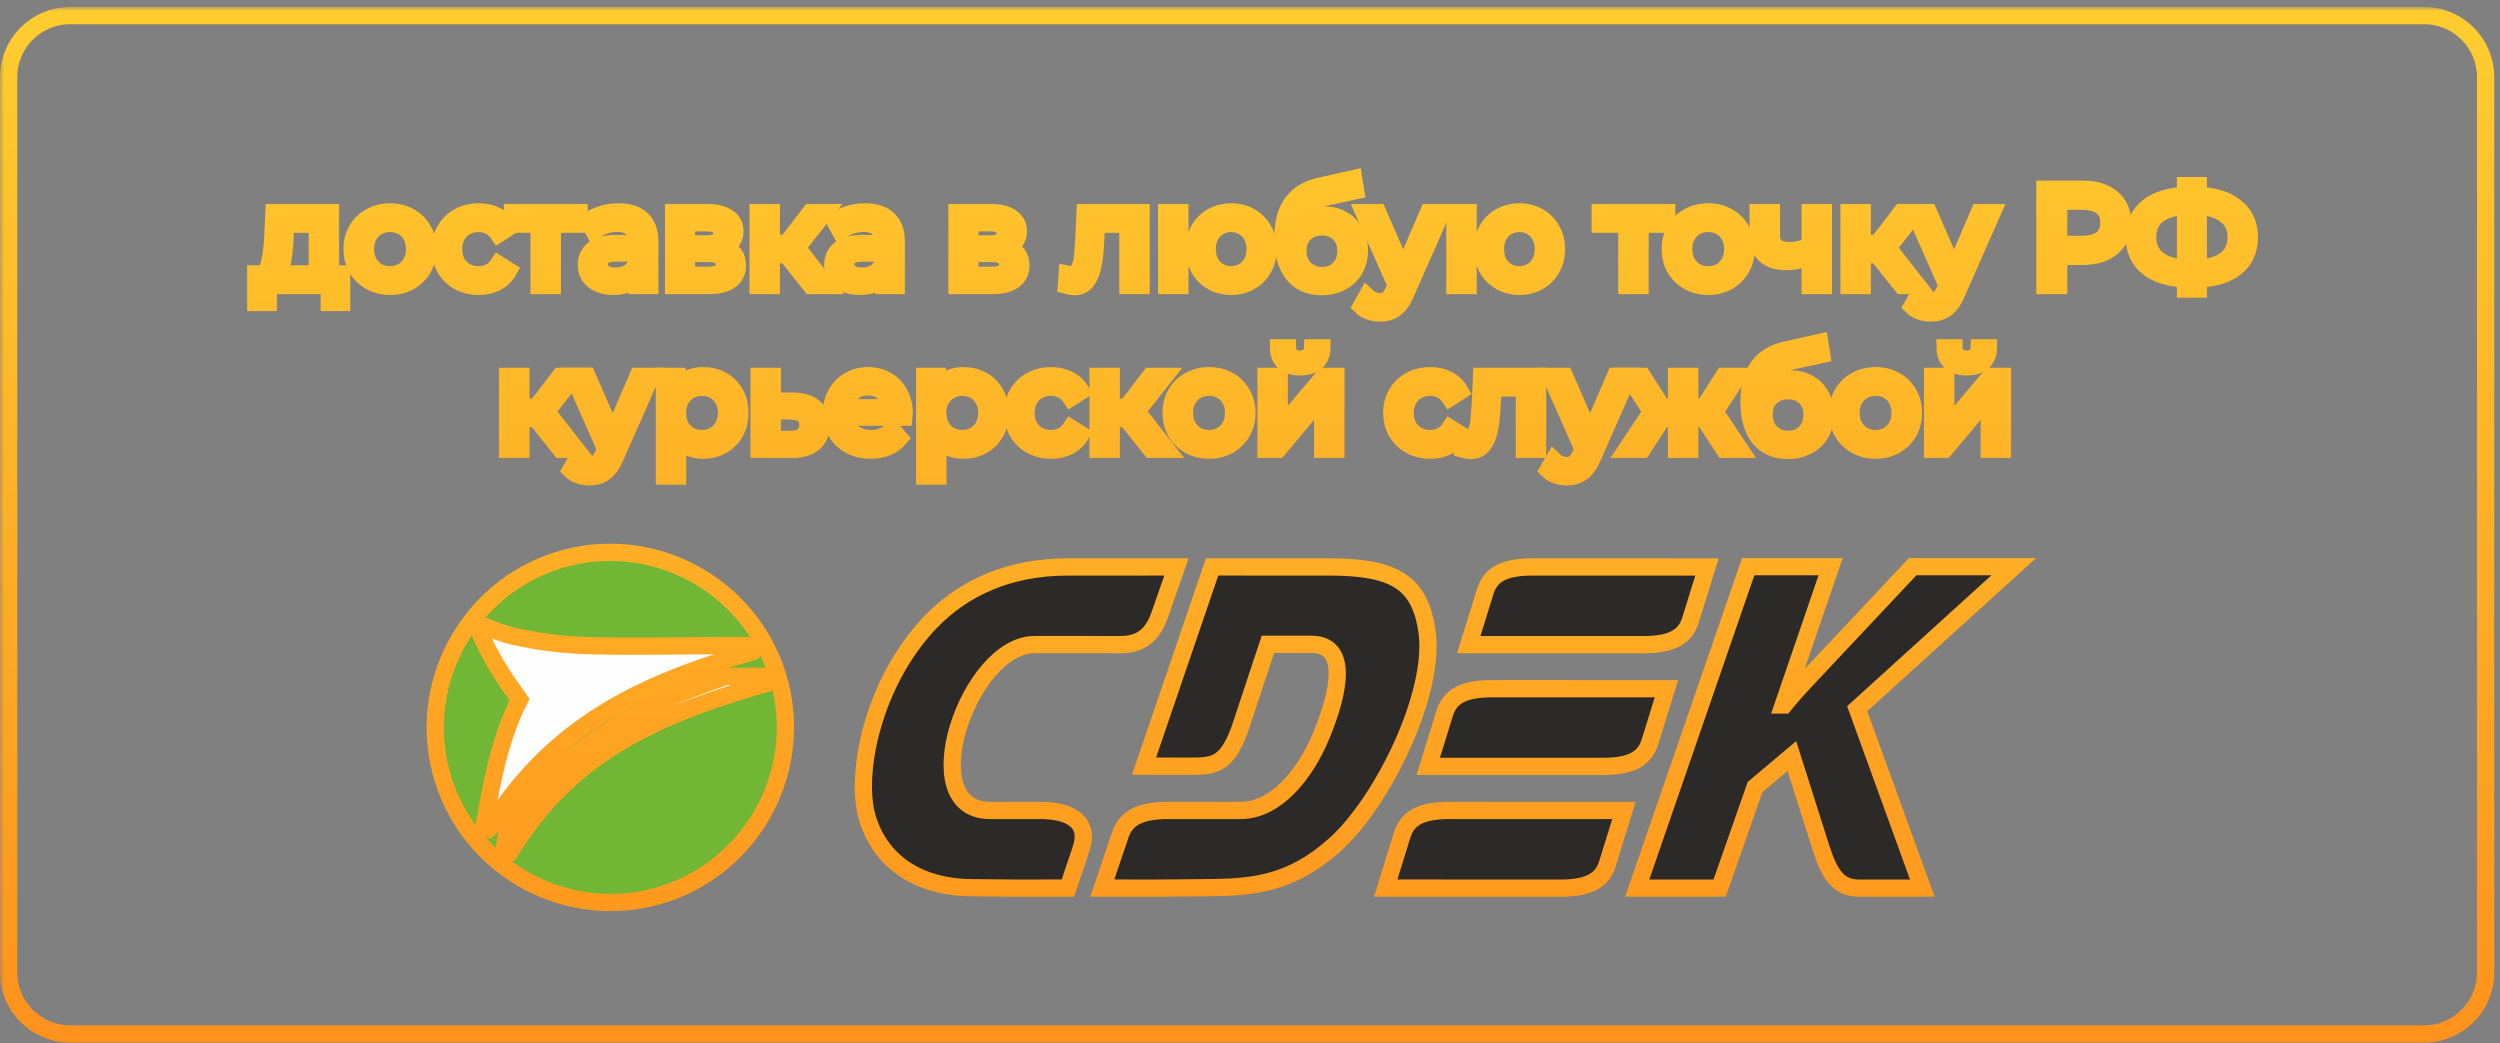 <?xml version="1.0" encoding="UTF-8"?> <svg xmlns="http://www.w3.org/2000/svg" width="290" height="121" viewBox="0 0 290 121" fill="none"><rect x="0" y="0" width="290" height="121" fill="#808080" stroke="none"/><mask id="path-1-outside-1_2804_20740" maskUnits="userSpaceOnUse" x="0" y="0.812" width="290" height="121" fill="black"><rect fill="white" y="0.812" width="290" height="121"></rect><path d="M1 8.945C1 5.006 4.193 1.812 8.132 1.812H281.199C285.138 1.812 288.331 5.006 288.331 8.945V112.805C288.331 116.744 285.138 119.938 281.199 119.938H8.132C4.193 119.938 1 116.744 1 112.805V8.945Z"></path><path fill-rule="evenodd" clip-rule="evenodd" d="M188.375 94.015C182.554 94.013 173.942 94.012 168.121 94.012C164.769 94.012 163.248 94.937 162.649 96.87L160.743 103.021C166.563 103.022 175.176 103.024 180.997 103.024C184.349 103.024 185.87 102.1 186.469 100.167L188.375 94.015ZM198.008 65.771C192.187 65.769 183.575 65.768 177.754 65.768C174.402 65.768 172.881 66.692 172.282 68.625L170.376 74.777C176.197 74.777 184.809 74.779 190.63 74.779C193.982 74.779 195.503 73.854 196.101 71.922L198.008 65.771ZM193.307 79.893C187.486 79.892 178.874 79.89 173.053 79.89C169.701 79.89 168.18 80.815 167.581 82.748L165.675 88.899C171.495 88.9 180.108 88.901 185.929 88.901C189.281 88.901 190.801 87.977 191.4 86.044L193.307 79.893ZM123.822 74.77L120.003 74.772C112.35 74.776 105.794 94.017 114.841 94.013L120.654 94.012C124.006 94.012 126.496 95.229 125.393 98.507L123.875 103.021L117.71 103.023L112.695 102.973C106.28 102.909 102.14 99.767 100.649 95C99.036 89.839 101.313 79.078 107.923 72.183C111.758 68.184 117.071 65.767 123.883 65.767L136.467 65.765L134.499 71.404C133.229 75.046 130.632 74.776 129.15 74.774L123.822 74.77ZM147.081 74.739L152.124 74.74C156.42 74.742 155.439 80.108 153.265 85.337C151.349 89.948 147.953 94.015 143.902 94.013L135.496 94.012C132.143 94.012 130.598 94.937 129.945 96.87L127.87 103.021L134.034 103.023L140.06 102.973C145.403 102.929 149.778 102.543 154.894 97.945C160.3 93.087 166.604 80.468 165.523 73.171C164.677 67.453 161.605 65.767 154.164 65.767L140.604 65.765L132.709 88.872L137.725 88.879C140.711 88.882 142.209 88.919 143.797 84.646L147.081 74.739ZM189.917 103.024H199.478L203.586 91.294L207.856 87.699L211.221 98.307C212.262 101.586 213.332 103.024 215.669 103.024H222.988L215.437 82.209L233.598 65.734H221.869L210.845 77.463C209.561 78.829 208.262 80.173 206.959 81.778H206.849L212.352 65.734H202.792L189.917 103.024Z"></path><path fill-rule="evenodd" clip-rule="evenodd" d="M65.753 64.703C76.591 61.924 87.695 68.498 90.474 79.334C93.253 90.171 86.681 101.277 75.844 104.055C65.006 106.834 53.9 100.262 51.122 89.424C48.343 78.587 54.916 67.483 65.753 64.703Z"></path><path fill-rule="evenodd" clip-rule="evenodd" d="M59.624 73.811C62.312 74.416 65.047 74.788 68.01 74.884C72.952 75.044 78.344 74.905 84.801 74.883L87.061 74.876C87.598 74.874 87.751 75.482 87.159 75.65L85.168 76.218C73.054 79.871 63.463 85.099 56.777 96.071C56.511 96.509 56.055 96.425 56.144 95.906C57.011 90.884 57.954 85.747 60.269 81.151C58.925 79.269 57.328 77.087 55.957 74.023C55.802 73.676 55.682 73.431 55.603 73.216C55.405 72.68 55.782 72.42 56.236 72.659C56.69 72.899 58.366 73.529 59.624 73.811ZM84.221 78.466L86.767 78.452L89.027 78.445C89.564 78.443 89.717 79.052 89.125 79.22L87.133 79.787C75.02 83.441 65.791 87.943 59.105 98.917C58.839 99.354 58.4 99.118 58.473 98.596C58.59 97.759 58.708 96.945 58.834 96.149C65.159 86.951 73.706 81.978 84.221 78.466Z"></path><path d="M39.63 31.78V35.084H38.193V33.121H31.121V35.084H29.669V31.78H30.116C30.658 31.748 31.031 31.365 31.233 30.631C31.435 29.897 31.574 28.859 31.648 27.518L31.776 24.661H38.337V31.78H39.63ZM33.053 27.63C33.01 28.694 32.92 29.577 32.781 30.28C32.654 30.971 32.414 31.472 32.063 31.78H36.804V26.002H33.133L33.053 27.63Z"></path><path d="M45.249 33.217C44.409 33.217 43.653 33.031 42.983 32.658C42.312 32.286 41.785 31.775 41.402 31.126C41.03 30.466 40.844 29.721 40.844 28.891C40.844 28.061 41.03 27.321 41.402 26.672C41.785 26.012 42.312 25.502 42.983 25.14C43.653 24.767 44.409 24.581 45.249 24.581C46.09 24.581 46.84 24.767 47.5 25.14C48.171 25.502 48.692 26.012 49.065 26.672C49.448 27.321 49.639 28.061 49.639 28.891C49.639 29.721 49.448 30.466 49.065 31.126C48.692 31.775 48.171 32.286 47.5 32.658C46.84 33.031 46.09 33.217 45.249 33.217ZM45.249 31.876C45.792 31.876 46.276 31.754 46.702 31.509C47.138 31.253 47.479 30.902 47.724 30.455C47.968 29.998 48.091 29.476 48.091 28.891C48.091 28.306 47.968 27.79 47.724 27.343C47.479 26.885 47.138 26.534 46.702 26.289C46.276 26.044 45.792 25.922 45.249 25.922C44.707 25.922 44.217 26.044 43.781 26.289C43.355 26.534 43.015 26.885 42.759 27.343C42.514 27.79 42.392 28.306 42.392 28.891C42.392 29.476 42.514 29.998 42.759 30.455C43.015 30.902 43.355 31.253 43.781 31.509C44.217 31.754 44.707 31.876 45.249 31.876Z"></path><path d="M55.539 33.217C54.678 33.217 53.906 33.031 53.225 32.658C52.554 32.286 52.028 31.775 51.645 31.126C51.261 30.466 51.07 29.721 51.07 28.891C51.07 28.061 51.261 27.321 51.645 26.672C52.028 26.012 52.554 25.502 53.225 25.14C53.906 24.767 54.678 24.581 55.539 24.581C56.306 24.581 56.987 24.735 57.583 25.044C58.189 25.352 58.657 25.799 58.987 26.385L57.822 27.135C57.556 26.731 57.226 26.427 56.832 26.225C56.439 26.023 56.002 25.922 55.523 25.922C54.97 25.922 54.47 26.044 54.023 26.289C53.587 26.534 53.241 26.885 52.985 27.343C52.741 27.79 52.618 28.306 52.618 28.891C52.618 29.487 52.741 30.014 52.985 30.471C53.241 30.918 53.587 31.264 54.023 31.509C54.47 31.754 54.97 31.876 55.523 31.876C56.002 31.876 56.439 31.775 56.832 31.573C57.226 31.37 57.556 31.067 57.822 30.663L58.987 31.397C58.657 31.982 58.189 32.435 57.583 32.754C56.987 33.063 56.306 33.217 55.539 33.217Z"></path><path d="M67.168 26.002H64.071V33.121H62.538V26.002H59.442V24.661H67.168V26.002Z"></path><path d="M71.752 24.581C72.922 24.581 73.816 24.868 74.433 25.443C75.061 26.018 75.375 26.874 75.375 28.013V33.121H73.922V32.004C73.667 32.397 73.3 32.701 72.821 32.914C72.353 33.116 71.794 33.217 71.145 33.217C70.198 33.217 69.437 32.988 68.862 32.531C68.298 32.073 68.016 31.472 68.016 30.727C68.016 29.982 68.288 29.386 68.83 28.939C69.373 28.481 70.235 28.252 71.416 28.252H73.843V27.949C73.843 27.289 73.651 26.784 73.268 26.433C72.885 26.081 72.321 25.906 71.576 25.906C71.076 25.906 70.586 25.991 70.107 26.161C69.629 26.321 69.224 26.539 68.894 26.816L68.256 25.666C68.692 25.315 69.213 25.049 69.82 24.868C70.427 24.677 71.07 24.581 71.752 24.581ZM71.4 32.036C71.986 32.036 72.491 31.908 72.917 31.652C73.343 31.387 73.651 31.014 73.843 30.535V29.354H71.48C70.182 29.354 69.533 29.79 69.533 30.663C69.533 31.088 69.698 31.424 70.028 31.669C70.358 31.913 70.815 32.036 71.4 32.036Z"></path><path d="M83.897 28.731C84.993 29.008 85.541 29.694 85.541 30.791C85.541 31.535 85.259 32.11 84.695 32.514C84.142 32.919 83.312 33.121 82.205 33.121H78.135V24.661H82.061C83.062 24.661 83.844 24.852 84.408 25.235C84.972 25.608 85.254 26.14 85.254 26.832C85.254 27.279 85.132 27.667 84.887 27.997C84.653 28.316 84.323 28.561 83.897 28.731ZM79.635 28.3H81.934C82.519 28.3 82.961 28.194 83.259 27.981C83.567 27.768 83.722 27.46 83.722 27.055C83.722 26.246 83.126 25.842 81.934 25.842H79.635V28.3ZM82.093 31.94C82.732 31.94 83.211 31.839 83.53 31.637C83.849 31.434 84.009 31.12 84.009 30.695C84.009 30.258 83.86 29.934 83.562 29.721C83.275 29.508 82.817 29.402 82.189 29.402H79.635V31.94H82.093Z"></path><path d="M91.228 29.545H89.472V33.121H87.94V24.661H89.472V28.236H91.26L94.006 24.661H95.65L92.441 28.731L95.873 33.121H94.07L91.228 29.545Z"></path><path d="M100.341 24.581C101.512 24.581 102.406 24.868 103.023 25.443C103.651 26.018 103.965 26.874 103.965 28.013V33.121H102.512V32.004C102.257 32.397 101.89 32.701 101.411 32.914C100.943 33.116 100.384 33.217 99.735 33.217C98.788 33.217 98.027 32.988 97.452 32.531C96.888 32.073 96.606 31.472 96.606 30.727C96.606 29.982 96.877 29.386 97.42 28.939C97.963 28.481 98.825 28.252 100.006 28.252H102.432V27.949C102.432 27.289 102.241 26.784 101.858 26.433C101.475 26.081 100.911 25.906 100.166 25.906C99.665 25.906 99.176 25.991 98.697 26.161C98.218 26.321 97.814 26.539 97.484 26.816L96.845 25.666C97.282 25.315 97.803 25.049 98.41 24.868C99.016 24.677 99.66 24.581 100.341 24.581ZM99.99 32.036C100.575 32.036 101.081 31.908 101.507 31.652C101.932 31.387 102.241 31.014 102.432 30.535V29.354H100.07C98.772 29.354 98.122 29.79 98.122 30.663C98.122 31.088 98.287 31.424 98.617 31.669C98.947 31.913 99.405 32.036 99.99 32.036Z"></path><path d="M116.774 28.731C117.87 29.008 118.418 29.694 118.418 30.791C118.418 31.535 118.136 32.11 117.572 32.514C117.019 32.919 116.188 33.121 115.082 33.121H111.011V24.661H114.938C115.938 24.661 116.721 24.852 117.285 25.235C117.849 25.608 118.131 26.14 118.131 26.832C118.131 27.279 118.008 27.667 117.763 27.997C117.529 28.316 117.199 28.561 116.774 28.731ZM112.512 28.3H114.81C115.396 28.3 115.837 28.194 116.135 27.981C116.444 27.768 116.598 27.46 116.598 27.055C116.598 26.246 116.002 25.842 114.81 25.842H112.512V28.3ZM114.97 31.94C115.608 31.94 116.087 31.839 116.407 31.637C116.726 31.434 116.886 31.12 116.886 30.695C116.886 30.258 116.737 29.934 116.439 29.721C116.151 29.508 115.694 29.402 115.066 29.402H112.512V31.94H114.97Z"></path><path d="M132.366 24.661V33.121H130.834V26.002H127.195L127.099 27.885C127.046 29.024 126.944 29.976 126.795 30.743C126.646 31.498 126.402 32.105 126.061 32.562C125.721 33.02 125.247 33.249 124.64 33.249C124.364 33.249 124.05 33.201 123.699 33.105L123.794 31.812C123.933 31.844 124.06 31.86 124.178 31.86C124.603 31.86 124.922 31.674 125.135 31.301C125.348 30.929 125.486 30.487 125.55 29.976C125.614 29.466 125.673 28.737 125.726 27.79L125.87 24.661H132.366Z"></path><path d="M142.816 24.581C143.636 24.581 144.37 24.767 145.019 25.14C145.668 25.502 146.179 26.012 146.551 26.672C146.924 27.321 147.11 28.061 147.11 28.891C147.11 29.721 146.924 30.466 146.551 31.126C146.179 31.775 145.668 32.286 145.019 32.658C144.37 33.031 143.636 33.217 142.816 33.217C142.071 33.217 141.395 33.063 140.789 32.754C140.182 32.445 139.682 32.014 139.288 31.461C138.905 30.897 138.666 30.258 138.57 29.545H136.862V33.121H135.33V24.661H136.862V28.125H138.586C138.692 27.422 138.937 26.805 139.32 26.273C139.714 25.73 140.209 25.315 140.805 25.028C141.411 24.73 142.082 24.581 142.816 24.581ZM142.816 31.876C143.338 31.876 143.806 31.754 144.221 31.509C144.647 31.264 144.982 30.918 145.227 30.471C145.471 30.014 145.594 29.487 145.594 28.891C145.594 28.306 145.471 27.79 145.227 27.343C144.982 26.885 144.647 26.534 144.221 26.289C143.806 26.044 143.338 25.922 142.816 25.922C142.295 25.922 141.821 26.044 141.395 26.289C140.97 26.534 140.635 26.885 140.39 27.343C140.156 27.79 140.039 28.306 140.039 28.891C140.039 29.487 140.156 30.014 140.39 30.471C140.635 30.918 140.97 31.264 141.395 31.509C141.821 31.754 142.295 31.876 142.816 31.876Z"></path><path d="M153.623 24.948C154.41 24.948 155.112 25.124 155.73 25.475C156.347 25.826 156.826 26.316 157.166 26.944C157.518 27.561 157.693 28.268 157.693 29.067C157.693 29.886 157.507 30.615 157.134 31.253C156.773 31.881 156.256 32.371 155.586 32.722C154.926 33.073 154.171 33.249 153.319 33.249C151.883 33.249 150.771 32.759 149.983 31.78C149.206 30.791 148.818 29.402 148.818 27.614C148.818 25.879 149.174 24.522 149.887 23.543C150.6 22.554 151.691 21.899 153.16 21.58L157.023 20.718L157.246 22.123L153.686 22.889C152.58 23.134 151.755 23.549 151.212 24.134C150.669 24.719 150.361 25.56 150.286 26.656C150.648 26.113 151.116 25.693 151.691 25.395C152.266 25.097 152.91 24.948 153.623 24.948ZM153.351 31.972C153.894 31.972 154.373 31.849 154.788 31.605C155.214 31.36 155.543 31.025 155.778 30.599C156.012 30.163 156.129 29.668 156.129 29.114C156.129 28.274 155.873 27.598 155.363 27.087C154.852 26.576 154.181 26.321 153.351 26.321C152.521 26.321 151.845 26.576 151.324 27.087C150.813 27.598 150.558 28.274 150.558 29.114C150.558 29.668 150.675 30.163 150.909 30.599C151.154 31.025 151.489 31.36 151.915 31.605C152.34 31.849 152.819 31.972 153.351 31.972Z"></path><path d="M167.198 24.661L163.096 33.967C162.734 34.829 162.308 35.436 161.819 35.787C161.34 36.138 160.76 36.314 160.079 36.314C159.664 36.314 159.26 36.245 158.866 36.106C158.483 35.978 158.163 35.787 157.908 35.532L158.562 34.382C158.999 34.797 159.504 35.005 160.079 35.005C160.451 35.005 160.76 34.904 161.005 34.701C161.26 34.51 161.489 34.175 161.691 33.696L161.963 33.105L158.227 24.661H159.824L162.777 31.429L165.698 24.661H167.198Z"></path><path d="M176.254 24.581C177.073 24.581 177.808 24.767 178.457 25.14C179.106 25.502 179.617 26.012 179.989 26.672C180.362 27.321 180.548 28.061 180.548 28.891C180.548 29.721 180.362 30.466 179.989 31.126C179.617 31.775 179.106 32.286 178.457 32.658C177.808 33.031 177.073 33.217 176.254 33.217C175.509 33.217 174.833 33.063 174.227 32.754C173.62 32.445 173.12 32.014 172.726 31.461C172.343 30.897 172.104 30.258 172.008 29.545H170.3V33.121H168.767V24.661H170.3V28.125H172.024C172.13 27.422 172.375 26.805 172.758 26.273C173.152 25.73 173.647 25.315 174.243 25.028C174.849 24.73 175.52 24.581 176.254 24.581ZM176.254 31.876C176.775 31.876 177.244 31.754 177.659 31.509C178.084 31.264 178.42 30.918 178.664 30.471C178.909 30.014 179.031 29.487 179.031 28.891C179.031 28.306 178.909 27.79 178.664 27.343C178.42 26.885 178.084 26.534 177.659 26.289C177.244 26.044 176.775 25.922 176.254 25.922C175.732 25.922 175.259 26.044 174.833 26.289C174.408 26.534 174.072 26.885 173.828 27.343C173.593 27.79 173.476 28.306 173.476 28.891C173.476 29.487 173.593 30.014 173.828 30.471C174.072 30.918 174.408 31.264 174.833 31.509C175.259 31.754 175.732 31.876 176.254 31.876Z"></path><path d="M193.343 26.002H190.246V33.121H188.713V26.002H185.617V24.661H193.343V26.002Z"></path><path d="M198.159 33.217C197.318 33.217 196.563 33.031 195.892 32.658C195.222 32.286 194.695 31.775 194.312 31.126C193.94 30.466 193.753 29.721 193.753 28.891C193.753 28.061 193.94 27.321 194.312 26.672C194.695 26.012 195.222 25.502 195.892 25.14C196.563 24.767 197.318 24.581 198.159 24.581C199 24.581 199.75 24.767 200.41 25.14C201.08 25.502 201.602 26.012 201.974 26.672C202.357 27.321 202.549 28.061 202.549 28.891C202.549 29.721 202.357 30.466 201.974 31.126C201.602 31.775 201.08 32.286 200.41 32.658C199.75 33.031 199 33.217 198.159 33.217ZM198.159 31.876C198.702 31.876 199.186 31.754 199.612 31.509C200.048 31.253 200.389 30.902 200.633 30.455C200.878 29.998 201 29.476 201 28.891C201 28.306 200.878 27.79 200.633 27.343C200.389 26.885 200.048 26.534 199.612 26.289C199.186 26.044 198.702 25.922 198.159 25.922C197.616 25.922 197.127 26.044 196.69 26.289C196.265 26.534 195.924 26.885 195.669 27.343C195.424 27.79 195.302 28.306 195.302 28.891C195.302 29.476 195.424 29.998 195.669 30.455C195.924 30.902 196.265 31.253 196.69 31.509C197.127 31.754 197.616 31.876 198.159 31.876Z"></path><path d="M211.514 24.661V33.121H209.982V29.705C209.066 30.131 208.156 30.344 207.252 30.344C206.198 30.344 205.384 30.099 204.81 29.609C204.235 29.12 203.948 28.386 203.948 27.406V24.661H205.48V27.311C205.48 27.896 205.661 28.338 206.023 28.636C206.395 28.933 206.911 29.082 207.571 29.082C208.316 29.082 209.12 28.896 209.982 28.524V24.661H211.514Z"></path><path d="M217.777 29.545H216.021V33.121H214.489V24.661H216.021V28.236H217.809L220.555 24.661H222.199L218.991 28.731L222.423 33.121H220.619L217.777 29.545Z"></path><path d="M231.096 24.661L226.994 33.967C226.632 34.829 226.207 35.436 225.717 35.787C225.238 36.138 224.658 36.314 223.977 36.314C223.562 36.314 223.158 36.245 222.764 36.106C222.381 35.978 222.062 35.787 221.806 35.532L222.461 34.382C222.897 34.797 223.402 35.005 223.977 35.005C224.35 35.005 224.658 34.904 224.903 34.701C225.158 34.51 225.387 34.175 225.589 33.696L225.861 33.105L222.125 24.661H223.722L226.675 31.429L229.596 24.661H231.096Z"></path><path d="M241.566 21.947C243.013 21.947 244.152 22.293 244.982 22.985C245.812 23.676 246.227 24.629 246.227 25.842C246.227 27.055 245.812 28.008 244.982 28.699C244.152 29.391 243.013 29.737 241.566 29.737H238.804V33.121H237.208V21.947H241.566ZM241.518 28.348C242.529 28.348 243.3 28.135 243.832 27.71C244.364 27.273 244.631 26.651 244.631 25.842C244.631 25.033 244.364 24.416 243.832 23.99C243.3 23.554 242.529 23.336 241.518 23.336H238.804V28.348H241.518Z"></path><path d="M260.926 27.518C260.926 28.997 260.41 30.157 259.378 30.998C258.346 31.839 256.888 32.291 255.004 32.355V33.536H253.52V32.355C251.636 32.28 250.173 31.823 249.13 30.982C248.098 30.141 247.581 28.987 247.581 27.518C247.581 26.039 248.098 24.879 249.13 24.038C250.173 23.198 251.636 22.74 253.52 22.665V21.532H255.004V22.665C256.877 22.74 258.33 23.203 259.362 24.054C260.405 24.895 260.926 26.05 260.926 27.518ZM255.004 31.11C256.43 31.025 257.516 30.679 258.261 30.072C259.016 29.455 259.394 28.598 259.394 27.502C259.394 26.427 259.011 25.587 258.245 24.98C257.489 24.363 256.409 24.012 255.004 23.927V31.11ZM249.13 27.518C249.13 28.604 249.508 29.455 250.263 30.072C251.029 30.679 252.115 31.025 253.52 31.11V23.927C252.094 24.012 251.003 24.358 250.247 24.964C249.502 25.571 249.13 26.422 249.13 27.518Z"></path><path d="M62.179 48.545H60.423V52.121H58.89V43.661H60.423V47.236H62.211L64.956 43.661H66.6L63.392 47.731L66.824 52.121H65.02L62.179 48.545Z"></path><path d="M75.498 43.661L71.395 52.967C71.034 53.829 70.608 54.436 70.118 54.787C69.639 55.138 69.059 55.314 68.378 55.314C67.963 55.314 67.559 55.245 67.165 55.106C66.782 54.978 66.463 54.787 66.207 54.532L66.862 53.382C67.298 53.797 67.804 54.005 68.378 54.005C68.751 54.005 69.059 53.904 69.304 53.701C69.56 53.51 69.788 53.175 69.991 52.696L70.262 52.105L66.527 43.661H68.123L71.076 50.429L73.997 43.661H75.498Z"></path><path d="M81.552 43.581C82.372 43.581 83.106 43.762 83.755 44.124C84.404 44.486 84.91 44.991 85.272 45.64C85.644 46.289 85.83 47.04 85.83 47.891C85.83 48.742 85.644 49.498 85.272 50.158C84.91 50.807 84.404 51.312 83.755 51.674C83.106 52.036 82.372 52.217 81.552 52.217C80.946 52.217 80.387 52.1 79.876 51.866C79.376 51.632 78.95 51.291 78.599 50.844V55.218H77.067V43.661H78.535V45.002C78.876 44.533 79.307 44.182 79.828 43.948C80.35 43.703 80.924 43.581 81.552 43.581ZM81.425 50.876C81.967 50.876 82.452 50.754 82.877 50.509C83.314 50.253 83.654 49.902 83.899 49.455C84.154 48.998 84.282 48.476 84.282 47.891C84.282 47.306 84.154 46.789 83.899 46.343C83.654 45.885 83.314 45.534 82.877 45.289C82.452 45.044 81.967 44.922 81.425 44.922C80.892 44.922 80.408 45.05 79.972 45.305C79.546 45.55 79.206 45.896 78.95 46.343C78.706 46.789 78.583 47.306 78.583 47.891C78.583 48.476 78.706 48.998 78.95 49.455C79.195 49.902 79.536 50.253 79.972 50.509C80.408 50.754 80.892 50.876 81.425 50.876Z"></path><path d="M91.968 46.534C93.043 46.545 93.862 46.789 94.426 47.268C94.99 47.747 95.272 48.423 95.272 49.296C95.272 50.211 94.963 50.919 94.346 51.419C93.74 51.908 92.867 52.148 91.728 52.137L88.057 52.121V43.661H89.589V46.518L91.968 46.534ZM91.601 50.972C92.292 50.982 92.814 50.844 93.165 50.557C93.527 50.269 93.708 49.844 93.708 49.28C93.708 48.726 93.532 48.322 93.181 48.066C92.84 47.811 92.314 47.678 91.601 47.667L89.589 47.636V50.956L91.601 50.972Z"></path><path d="M104.885 47.939C104.885 48.056 104.874 48.21 104.853 48.402H97.989C98.085 49.147 98.409 49.748 98.963 50.206C99.527 50.653 100.224 50.876 101.054 50.876C102.065 50.876 102.879 50.535 103.496 49.854L104.342 50.844C103.959 51.291 103.48 51.632 102.905 51.866C102.341 52.1 101.708 52.217 101.006 52.217C100.112 52.217 99.319 52.036 98.627 51.674C97.936 51.302 97.398 50.785 97.015 50.126C96.643 49.466 96.456 48.721 96.456 47.891C96.456 47.072 96.637 46.332 96.999 45.672C97.372 45.012 97.877 44.502 98.516 44.14C99.165 43.767 99.894 43.581 100.703 43.581C101.511 43.581 102.23 43.767 102.857 44.14C103.496 44.502 103.991 45.012 104.342 45.672C104.704 46.332 104.885 47.087 104.885 47.939ZM100.703 44.874C99.968 44.874 99.351 45.097 98.851 45.544C98.361 45.991 98.074 46.577 97.989 47.3H103.416C103.331 46.587 103.038 46.007 102.538 45.56C102.049 45.103 101.437 44.874 100.703 44.874Z"></path><path d="M111.748 43.581C112.567 43.581 113.301 43.762 113.951 44.124C114.6 44.486 115.105 44.991 115.467 45.64C115.839 46.289 116.026 47.04 116.026 47.891C116.026 48.742 115.839 49.498 115.467 50.158C115.105 50.807 114.6 51.312 113.951 51.674C113.301 52.036 112.567 52.217 111.748 52.217C111.141 52.217 110.582 52.1 110.072 51.866C109.571 51.632 109.146 51.291 108.795 50.844V55.218H107.262V43.661H108.731V45.002C109.071 44.533 109.502 44.182 110.024 43.948C110.545 43.703 111.12 43.581 111.748 43.581ZM111.62 50.876C112.163 50.876 112.647 50.754 113.073 50.509C113.509 50.253 113.849 49.902 114.094 49.455C114.35 48.998 114.477 48.476 114.477 47.891C114.477 47.306 114.35 46.789 114.094 46.343C113.849 45.885 113.509 45.534 113.073 45.289C112.647 45.044 112.163 44.922 111.62 44.922C111.088 44.922 110.604 45.05 110.167 45.305C109.742 45.55 109.401 45.896 109.146 46.343C108.901 46.789 108.779 47.306 108.779 47.891C108.779 48.476 108.901 48.998 109.146 49.455C109.39 49.902 109.731 50.253 110.167 50.509C110.604 50.754 111.088 50.876 111.62 50.876Z"></path><path d="M121.94 52.217C121.078 52.217 120.306 52.031 119.625 51.658C118.955 51.286 118.428 50.775 118.045 50.126C117.662 49.466 117.47 48.721 117.47 47.891C117.47 47.061 117.662 46.321 118.045 45.672C118.428 45.012 118.955 44.502 119.625 44.14C120.306 43.767 121.078 43.581 121.94 43.581C122.706 43.581 123.387 43.735 123.983 44.044C124.589 44.352 125.058 44.8 125.388 45.385L124.222 46.135C123.956 45.731 123.626 45.427 123.233 45.225C122.839 45.023 122.402 44.922 121.924 44.922C121.37 44.922 120.87 45.044 120.423 45.289C119.987 45.534 119.641 45.885 119.386 46.343C119.141 46.789 119.018 47.306 119.018 47.891C119.018 48.487 119.141 49.014 119.386 49.471C119.641 49.918 119.987 50.264 120.423 50.509C120.87 50.754 121.37 50.876 121.924 50.876C122.402 50.876 122.839 50.775 123.233 50.573C123.626 50.37 123.956 50.067 124.222 49.663L125.388 50.397C125.058 50.982 124.589 51.435 123.983 51.754C123.387 52.063 122.706 52.217 121.94 52.217Z"></path><path d="M130.66 48.545H128.904V52.121H127.372V43.661H128.904V47.236H130.692L133.437 43.661H135.082L131.873 47.731L135.305 52.121H133.501L130.66 48.545Z"></path><path d="M140.255 52.217C139.414 52.217 138.659 52.031 137.988 51.658C137.318 51.286 136.791 50.775 136.408 50.126C136.035 49.466 135.849 48.721 135.849 47.891C135.849 47.061 136.035 46.321 136.408 45.672C136.791 45.012 137.318 44.502 137.988 44.14C138.659 43.767 139.414 43.581 140.255 43.581C141.096 43.581 141.846 43.767 142.506 44.14C143.176 44.502 143.697 45.012 144.07 45.672C144.453 46.321 144.645 47.061 144.645 47.891C144.645 48.721 144.453 49.466 144.07 50.126C143.697 50.775 143.176 51.286 142.506 51.658C141.846 52.031 141.096 52.217 140.255 52.217ZM140.255 50.876C140.798 50.876 141.282 50.754 141.707 50.509C142.144 50.253 142.484 49.902 142.729 49.455C142.974 48.998 143.096 48.476 143.096 47.891C143.096 47.306 142.974 46.789 142.729 46.343C142.484 45.885 142.144 45.534 141.707 45.289C141.282 45.044 140.798 44.922 140.255 44.922C139.712 44.922 139.223 45.044 138.786 45.289C138.361 45.534 138.02 45.885 137.765 46.343C137.52 46.789 137.397 47.306 137.397 47.891C137.397 48.476 137.52 48.998 137.765 49.455C138.02 49.902 138.361 50.253 138.786 50.509C139.223 50.754 139.712 50.876 140.255 50.876Z"></path><path d="M146.857 43.661H148.39V49.822L153.578 43.661H154.967V52.121H153.434V45.959L148.262 52.121H146.857V43.661ZM150.816 42.559C150.029 42.559 149.417 42.373 148.98 42.001C148.544 41.617 148.321 41.069 148.31 40.356H149.348C149.358 40.75 149.491 41.069 149.747 41.314C150.013 41.548 150.364 41.665 150.8 41.665C151.237 41.665 151.588 41.548 151.854 41.314C152.12 41.069 152.258 40.75 152.269 40.356H153.338C153.328 41.069 153.099 41.617 152.652 42.001C152.205 42.373 151.593 42.559 150.816 42.559Z"></path><path d="M165.915 52.217C165.053 52.217 164.282 52.031 163.601 51.658C162.93 51.286 162.403 50.775 162.02 50.126C161.637 49.466 161.446 48.721 161.446 47.891C161.446 47.061 161.637 46.321 162.02 45.672C162.403 45.012 162.93 44.502 163.601 44.14C164.282 43.767 165.053 43.581 165.915 43.581C166.682 43.581 167.363 43.735 167.959 44.044C168.565 44.352 169.033 44.8 169.363 45.385L168.198 46.135C167.932 45.731 167.602 45.427 167.208 45.225C166.815 45.023 166.378 44.922 165.899 44.922C165.346 44.922 164.846 45.044 164.399 45.289C163.963 45.534 163.617 45.885 163.361 46.343C163.116 46.789 162.994 47.306 162.994 47.891C162.994 48.487 163.116 49.014 163.361 49.471C163.617 49.918 163.963 50.264 164.399 50.509C164.846 50.754 165.346 50.876 165.899 50.876C166.378 50.876 166.815 50.775 167.208 50.573C167.602 50.37 167.932 50.067 168.198 49.663L169.363 50.397C169.033 50.982 168.565 51.435 167.959 51.754C167.363 52.063 166.682 52.217 165.915 52.217Z"></path><path d="M178.361 43.661V52.121H176.829V45.002H173.189L173.093 46.885C173.04 48.024 172.939 48.976 172.79 49.743C172.641 50.498 172.396 51.105 172.056 51.562C171.715 52.02 171.242 52.249 170.635 52.249C170.358 52.249 170.044 52.201 169.693 52.105L169.789 50.812C169.927 50.844 170.055 50.86 170.172 50.86C170.598 50.86 170.917 50.674 171.13 50.301C171.343 49.929 171.481 49.487 171.545 48.976C171.609 48.466 171.667 47.737 171.72 46.789L171.864 43.661H178.361Z"></path><path d="M188.874 43.661L184.772 52.967C184.41 53.829 183.985 54.436 183.495 54.787C183.016 55.138 182.436 55.314 181.755 55.314C181.34 55.314 180.936 55.245 180.542 55.106C180.159 54.978 179.84 54.787 179.584 54.532L180.239 53.382C180.675 53.797 181.18 54.005 181.755 54.005C182.128 54.005 182.436 53.904 182.681 53.701C182.936 53.51 183.165 53.175 183.367 52.696L183.639 52.105L179.903 43.661H181.5L184.453 50.429L187.374 43.661H188.874Z"></path><path d="M197.654 48.545H196.01V52.121H194.478V48.545H192.834L190.503 52.121H188.683L191.588 47.747L188.907 43.661H190.535L192.818 47.236H194.478V43.661H196.01V47.236H197.67L199.953 43.661H201.597L198.915 47.763L201.821 52.121H200.001L197.654 48.545Z"></path><path d="M207.692 43.948C208.48 43.948 209.182 44.124 209.799 44.475C210.416 44.826 210.895 45.316 211.236 45.944C211.587 46.561 211.763 47.268 211.763 48.066C211.763 48.886 211.576 49.615 211.204 50.253C210.842 50.881 210.326 51.371 209.655 51.722C208.996 52.073 208.24 52.249 207.389 52.249C205.952 52.249 204.84 51.759 204.053 50.78C203.276 49.791 202.887 48.402 202.887 46.614C202.887 44.879 203.244 43.522 203.957 42.543C204.67 41.554 205.761 40.899 207.229 40.58L211.092 39.718L211.316 41.123L207.756 41.889C206.649 42.134 205.824 42.549 205.282 43.134C204.739 43.719 204.43 44.56 204.356 45.656C204.718 45.113 205.186 44.693 205.761 44.395C206.335 44.097 206.979 43.948 207.692 43.948ZM207.421 50.972C207.963 50.972 208.442 50.849 208.857 50.605C209.283 50.36 209.613 50.025 209.847 49.599C210.081 49.163 210.198 48.668 210.198 48.114C210.198 47.274 209.943 46.598 209.432 46.087C208.921 45.576 208.251 45.321 207.421 45.321C206.591 45.321 205.915 45.576 205.393 46.087C204.883 46.598 204.627 47.274 204.627 48.114C204.627 48.668 204.744 49.163 204.978 49.599C205.223 50.025 205.558 50.36 205.984 50.605C206.41 50.849 206.889 50.972 207.421 50.972Z"></path><path d="M217.575 52.217C216.734 52.217 215.978 52.031 215.308 51.658C214.638 51.286 214.111 50.775 213.728 50.126C213.355 49.466 213.169 48.721 213.169 47.891C213.169 47.061 213.355 46.321 213.728 45.672C214.111 45.012 214.638 44.502 215.308 44.14C215.978 43.767 216.734 43.581 217.575 43.581C218.415 43.581 219.166 43.767 219.826 44.14C220.496 44.502 221.017 45.012 221.39 45.672C221.773 46.321 221.965 47.061 221.965 47.891C221.965 48.721 221.773 49.466 221.39 50.126C221.017 50.775 220.496 51.286 219.826 51.658C219.166 52.031 218.415 52.217 217.575 52.217ZM217.575 50.876C218.118 50.876 218.602 50.754 219.027 50.509C219.464 50.253 219.804 49.902 220.049 49.455C220.294 48.998 220.416 48.476 220.416 47.891C220.416 47.306 220.294 46.789 220.049 46.343C219.804 45.885 219.464 45.534 219.027 45.289C218.602 45.044 218.118 44.922 217.575 44.922C217.032 44.922 216.543 45.044 216.106 45.289C215.681 45.534 215.34 45.885 215.085 46.343C214.84 46.789 214.717 47.306 214.717 47.891C214.717 48.476 214.84 48.998 215.085 49.455C215.34 49.902 215.681 50.253 216.106 50.509C216.543 50.754 217.032 50.876 217.575 50.876Z"></path><path d="M224.177 43.661H225.71V49.822L230.898 43.661H232.287V52.121H230.754V45.959L225.582 52.121H224.177V43.661ZM228.136 42.559C227.349 42.559 226.737 42.373 226.3 42.001C225.864 41.617 225.641 41.069 225.63 40.356H226.668C226.678 40.75 226.811 41.069 227.067 41.314C227.333 41.548 227.684 41.665 228.12 41.665C228.557 41.665 228.908 41.548 229.174 41.314C229.44 41.069 229.578 40.75 229.589 40.356H230.658C230.648 41.069 230.419 41.617 229.972 42.001C229.525 42.373 228.913 42.559 228.136 42.559Z"></path></mask><path fill-rule="evenodd" clip-rule="evenodd" d="M188.375 94.015C182.554 94.013 173.942 94.012 168.121 94.012C164.769 94.012 163.248 94.937 162.649 96.87L160.743 103.021C166.563 103.022 175.176 103.024 180.997 103.024C184.349 103.024 185.87 102.1 186.469 100.167L188.375 94.015ZM198.008 65.771C192.187 65.769 183.575 65.768 177.754 65.768C174.402 65.768 172.881 66.692 172.282 68.625L170.376 74.777C176.197 74.777 184.809 74.779 190.63 74.779C193.982 74.779 195.503 73.854 196.101 71.922L198.008 65.771ZM193.307 79.893C187.486 79.892 178.874 79.89 173.053 79.89C169.701 79.89 168.18 80.815 167.581 82.748L165.675 88.899C171.495 88.9 180.108 88.901 185.929 88.901C189.281 88.901 190.801 87.977 191.4 86.044L193.307 79.893ZM123.822 74.77L120.003 74.772C112.35 74.776 105.794 94.017 114.841 94.013L120.654 94.012C124.006 94.012 126.496 95.229 125.393 98.507L123.875 103.021L117.71 103.023L112.695 102.973C106.28 102.909 102.14 99.767 100.649 95C99.036 89.839 101.313 79.078 107.923 72.183C111.758 68.184 117.071 65.767 123.883 65.767L136.467 65.765L134.499 71.404C133.229 75.046 130.632 74.776 129.15 74.774L123.822 74.77ZM147.081 74.739L152.124 74.74C156.42 74.742 155.439 80.108 153.265 85.337C151.349 89.948 147.953 94.015 143.902 94.013L135.496 94.012C132.143 94.012 130.598 94.937 129.945 96.87L127.87 103.021L134.034 103.023L140.06 102.973C145.403 102.929 149.778 102.543 154.894 97.945C160.3 93.087 166.604 80.468 165.523 73.171C164.677 67.453 161.605 65.767 154.164 65.767L140.604 65.765L132.709 88.872L137.725 88.879C140.711 88.882 142.209 88.919 143.797 84.646L147.081 74.739ZM189.917 103.024H199.478L203.586 91.294L207.856 87.699L211.221 98.307C212.262 101.586 213.332 103.024 215.669 103.024H222.988L215.437 82.209L233.598 65.734H221.869L210.845 77.463C209.561 78.829 208.262 80.173 206.959 81.778H206.849L212.352 65.734H202.792L189.917 103.024Z" fill="#2B2A29"></path><path fill-rule="evenodd" clip-rule="evenodd" d="M65.753 64.703C76.591 61.924 87.695 68.498 90.474 79.334C93.253 90.171 86.681 101.277 75.844 104.055C65.006 106.834 53.9 100.262 51.122 89.424C48.343 78.587 54.916 67.483 65.753 64.703Z" fill="#72B635"></path><path fill-rule="evenodd" clip-rule="evenodd" d="M59.624 73.811C62.312 74.416 65.047 74.788 68.01 74.884C72.952 75.044 78.344 74.905 84.801 74.883L87.061 74.876C87.598 74.874 87.751 75.482 87.159 75.65L85.168 76.218C73.054 79.871 63.463 85.099 56.777 96.071C56.511 96.509 56.055 96.425 56.144 95.906C57.011 90.884 57.954 85.747 60.269 81.151C58.925 79.269 57.328 77.087 55.957 74.023C55.802 73.676 55.682 73.431 55.603 73.216C55.405 72.68 55.782 72.42 56.236 72.659C56.69 72.899 58.366 73.529 59.624 73.811ZM84.221 78.466L86.767 78.452L89.027 78.445C89.564 78.443 89.717 79.052 89.125 79.22L87.133 79.787C75.02 83.441 65.791 87.943 59.105 98.917C58.839 99.354 58.4 99.118 58.473 98.596C58.59 97.759 58.708 96.945 58.834 96.149C65.159 86.951 73.706 81.978 84.221 78.466Z" fill="#FEFEFE"></path><path d="M39.63 31.78V35.084H38.193V33.121H31.121V35.084H29.669V31.78H30.116C30.658 31.748 31.031 31.365 31.233 30.631C31.435 29.897 31.574 28.859 31.648 27.518L31.776 24.661H38.337V31.78H39.63ZM33.053 27.63C33.01 28.694 32.92 29.577 32.781 30.28C32.654 30.971 32.414 31.472 32.063 31.78H36.804V26.002H33.133L33.053 27.63Z" fill="black"></path><path d="M45.249 33.217C44.409 33.217 43.653 33.031 42.983 32.658C42.312 32.286 41.785 31.775 41.402 31.126C41.03 30.466 40.844 29.721 40.844 28.891C40.844 28.061 41.03 27.321 41.402 26.672C41.785 26.012 42.312 25.502 42.983 25.14C43.653 24.767 44.409 24.581 45.249 24.581C46.09 24.581 46.84 24.767 47.5 25.14C48.171 25.502 48.692 26.012 49.065 26.672C49.448 27.321 49.639 28.061 49.639 28.891C49.639 29.721 49.448 30.466 49.065 31.126C48.692 31.775 48.171 32.286 47.5 32.658C46.84 33.031 46.09 33.217 45.249 33.217ZM45.249 31.876C45.792 31.876 46.276 31.754 46.702 31.509C47.138 31.253 47.479 30.902 47.724 30.455C47.968 29.998 48.091 29.476 48.091 28.891C48.091 28.306 47.968 27.79 47.724 27.343C47.479 26.885 47.138 26.534 46.702 26.289C46.276 26.044 45.792 25.922 45.249 25.922C44.707 25.922 44.217 26.044 43.781 26.289C43.355 26.534 43.015 26.885 42.759 27.343C42.514 27.79 42.392 28.306 42.392 28.891C42.392 29.476 42.514 29.998 42.759 30.455C43.015 30.902 43.355 31.253 43.781 31.509C44.217 31.754 44.707 31.876 45.249 31.876Z" fill="black"></path><path d="M55.539 33.217C54.678 33.217 53.906 33.031 53.225 32.658C52.554 32.286 52.028 31.775 51.645 31.126C51.261 30.466 51.07 29.721 51.07 28.891C51.07 28.061 51.261 27.321 51.645 26.672C52.028 26.012 52.554 25.502 53.225 25.14C53.906 24.767 54.678 24.581 55.539 24.581C56.306 24.581 56.987 24.735 57.583 25.044C58.189 25.352 58.657 25.799 58.987 26.385L57.822 27.135C57.556 26.731 57.226 26.427 56.832 26.225C56.439 26.023 56.002 25.922 55.523 25.922C54.97 25.922 54.47 26.044 54.023 26.289C53.587 26.534 53.241 26.885 52.985 27.343C52.741 27.79 52.618 28.306 52.618 28.891C52.618 29.487 52.741 30.014 52.985 30.471C53.241 30.918 53.587 31.264 54.023 31.509C54.47 31.754 54.97 31.876 55.523 31.876C56.002 31.876 56.439 31.775 56.832 31.573C57.226 31.37 57.556 31.067 57.822 30.663L58.987 31.397C58.657 31.982 58.189 32.435 57.583 32.754C56.987 33.063 56.306 33.217 55.539 33.217Z" fill="black"></path><path d="M67.168 26.002H64.071V33.121H62.538V26.002H59.442V24.661H67.168V26.002Z" fill="black"></path><path d="M71.752 24.581C72.922 24.581 73.816 24.868 74.433 25.443C75.061 26.018 75.375 26.874 75.375 28.013V33.121H73.922V32.004C73.667 32.397 73.3 32.701 72.821 32.914C72.353 33.116 71.794 33.217 71.145 33.217C70.198 33.217 69.437 32.988 68.862 32.531C68.298 32.073 68.016 31.472 68.016 30.727C68.016 29.982 68.288 29.386 68.83 28.939C69.373 28.481 70.235 28.252 71.416 28.252H73.843V27.949C73.843 27.289 73.651 26.784 73.268 26.433C72.885 26.081 72.321 25.906 71.576 25.906C71.076 25.906 70.586 25.991 70.107 26.161C69.629 26.321 69.224 26.539 68.894 26.816L68.256 25.666C68.692 25.315 69.213 25.049 69.82 24.868C70.427 24.677 71.07 24.581 71.752 24.581ZM71.4 32.036C71.986 32.036 72.491 31.908 72.917 31.652C73.343 31.387 73.651 31.014 73.843 30.535V29.354H71.48C70.182 29.354 69.533 29.79 69.533 30.663C69.533 31.088 69.698 31.424 70.028 31.669C70.358 31.913 70.815 32.036 71.4 32.036Z" fill="black"></path><path d="M83.897 28.731C84.993 29.008 85.541 29.694 85.541 30.791C85.541 31.535 85.259 32.11 84.695 32.514C84.142 32.919 83.312 33.121 82.205 33.121H78.135V24.661H82.061C83.062 24.661 83.844 24.852 84.408 25.235C84.972 25.608 85.254 26.14 85.254 26.832C85.254 27.279 85.132 27.667 84.887 27.997C84.653 28.316 84.323 28.561 83.897 28.731ZM79.635 28.3H81.934C82.519 28.3 82.961 28.194 83.259 27.981C83.567 27.768 83.722 27.46 83.722 27.055C83.722 26.246 83.126 25.842 81.934 25.842H79.635V28.3ZM82.093 31.94C82.732 31.94 83.211 31.839 83.53 31.637C83.849 31.434 84.009 31.12 84.009 30.695C84.009 30.258 83.86 29.934 83.562 29.721C83.275 29.508 82.817 29.402 82.189 29.402H79.635V31.94H82.093Z" fill="black"></path><path d="M91.228 29.545H89.472V33.121H87.94V24.661H89.472V28.236H91.26L94.006 24.661H95.65L92.441 28.731L95.873 33.121H94.07L91.228 29.545Z" fill="black"></path><path d="M100.341 24.581C101.512 24.581 102.406 24.868 103.023 25.443C103.651 26.018 103.965 26.874 103.965 28.013V33.121H102.512V32.004C102.257 32.397 101.89 32.701 101.411 32.914C100.943 33.116 100.384 33.217 99.735 33.217C98.788 33.217 98.027 32.988 97.452 32.531C96.888 32.073 96.606 31.472 96.606 30.727C96.606 29.982 96.877 29.386 97.42 28.939C97.963 28.481 98.825 28.252 100.006 28.252H102.432V27.949C102.432 27.289 102.241 26.784 101.858 26.433C101.475 26.081 100.911 25.906 100.166 25.906C99.665 25.906 99.176 25.991 98.697 26.161C98.218 26.321 97.814 26.539 97.484 26.816L96.845 25.666C97.282 25.315 97.803 25.049 98.41 24.868C99.016 24.677 99.66 24.581 100.341 24.581ZM99.99 32.036C100.575 32.036 101.081 31.908 101.507 31.652C101.932 31.387 102.241 31.014 102.432 30.535V29.354H100.07C98.772 29.354 98.122 29.79 98.122 30.663C98.122 31.088 98.287 31.424 98.617 31.669C98.947 31.913 99.405 32.036 99.99 32.036Z" fill="black"></path><path d="M116.774 28.731C117.87 29.008 118.418 29.694 118.418 30.791C118.418 31.535 118.136 32.11 117.572 32.514C117.019 32.919 116.188 33.121 115.082 33.121H111.011V24.661H114.938C115.938 24.661 116.721 24.852 117.285 25.235C117.849 25.608 118.131 26.14 118.131 26.832C118.131 27.279 118.008 27.667 117.763 27.997C117.529 28.316 117.199 28.561 116.774 28.731ZM112.512 28.3H114.81C115.396 28.3 115.837 28.194 116.135 27.981C116.444 27.768 116.598 27.46 116.598 27.055C116.598 26.246 116.002 25.842 114.81 25.842H112.512V28.3ZM114.97 31.94C115.608 31.94 116.087 31.839 116.407 31.637C116.726 31.434 116.886 31.12 116.886 30.695C116.886 30.258 116.737 29.934 116.439 29.721C116.151 29.508 115.694 29.402 115.066 29.402H112.512V31.94H114.97Z" fill="black"></path><path d="M132.366 24.661V33.121H130.834V26.002H127.195L127.099 27.885C127.046 29.024 126.944 29.976 126.795 30.743C126.646 31.498 126.402 32.105 126.061 32.562C125.721 33.02 125.247 33.249 124.64 33.249C124.364 33.249 124.05 33.201 123.699 33.105L123.794 31.812C123.933 31.844 124.06 31.86 124.178 31.86C124.603 31.86 124.922 31.674 125.135 31.301C125.348 30.929 125.486 30.487 125.55 29.976C125.614 29.466 125.673 28.737 125.726 27.79L125.87 24.661H132.366Z" fill="black"></path><path d="M142.816 24.581C143.636 24.581 144.37 24.767 145.019 25.14C145.668 25.502 146.179 26.012 146.551 26.672C146.924 27.321 147.11 28.061 147.11 28.891C147.11 29.721 146.924 30.466 146.551 31.126C146.179 31.775 145.668 32.286 145.019 32.658C144.37 33.031 143.636 33.217 142.816 33.217C142.071 33.217 141.395 33.063 140.789 32.754C140.182 32.445 139.682 32.014 139.288 31.461C138.905 30.897 138.666 30.258 138.57 29.545H136.862V33.121H135.33V24.661H136.862V28.125H138.586C138.692 27.422 138.937 26.805 139.32 26.273C139.714 25.73 140.209 25.315 140.805 25.028C141.411 24.73 142.082 24.581 142.816 24.581ZM142.816 31.876C143.338 31.876 143.806 31.754 144.221 31.509C144.647 31.264 144.982 30.918 145.227 30.471C145.471 30.014 145.594 29.487 145.594 28.891C145.594 28.306 145.471 27.79 145.227 27.343C144.982 26.885 144.647 26.534 144.221 26.289C143.806 26.044 143.338 25.922 142.816 25.922C142.295 25.922 141.821 26.044 141.395 26.289C140.97 26.534 140.635 26.885 140.39 27.343C140.156 27.79 140.039 28.306 140.039 28.891C140.039 29.487 140.156 30.014 140.39 30.471C140.635 30.918 140.97 31.264 141.395 31.509C141.821 31.754 142.295 31.876 142.816 31.876Z" fill="black"></path><path d="M153.623 24.948C154.41 24.948 155.112 25.124 155.73 25.475C156.347 25.826 156.826 26.316 157.166 26.944C157.518 27.561 157.693 28.268 157.693 29.067C157.693 29.886 157.507 30.615 157.134 31.253C156.773 31.881 156.256 32.371 155.586 32.722C154.926 33.073 154.171 33.249 153.319 33.249C151.883 33.249 150.771 32.759 149.983 31.78C149.206 30.791 148.818 29.402 148.818 27.614C148.818 25.879 149.174 24.522 149.887 23.543C150.6 22.554 151.691 21.899 153.16 21.58L157.023 20.718L157.246 22.123L153.686 22.889C152.58 23.134 151.755 23.549 151.212 24.134C150.669 24.719 150.361 25.56 150.286 26.656C150.648 26.113 151.116 25.693 151.691 25.395C152.266 25.097 152.91 24.948 153.623 24.948ZM153.351 31.972C153.894 31.972 154.373 31.849 154.788 31.605C155.214 31.36 155.543 31.025 155.778 30.599C156.012 30.163 156.129 29.668 156.129 29.114C156.129 28.274 155.873 27.598 155.363 27.087C154.852 26.576 154.181 26.321 153.351 26.321C152.521 26.321 151.845 26.576 151.324 27.087C150.813 27.598 150.558 28.274 150.558 29.114C150.558 29.668 150.675 30.163 150.909 30.599C151.154 31.025 151.489 31.36 151.915 31.605C152.34 31.849 152.819 31.972 153.351 31.972Z" fill="black"></path><path d="M167.198 24.661L163.096 33.967C162.734 34.829 162.308 35.436 161.819 35.787C161.34 36.138 160.76 36.314 160.079 36.314C159.664 36.314 159.26 36.245 158.866 36.106C158.483 35.978 158.163 35.787 157.908 35.532L158.562 34.382C158.999 34.797 159.504 35.005 160.079 35.005C160.451 35.005 160.76 34.904 161.005 34.701C161.26 34.51 161.489 34.175 161.691 33.696L161.963 33.105L158.227 24.661H159.824L162.777 31.429L165.698 24.661H167.198Z" fill="black"></path><path d="M176.254 24.581C177.073 24.581 177.808 24.767 178.457 25.14C179.106 25.502 179.617 26.012 179.989 26.672C180.362 27.321 180.548 28.061 180.548 28.891C180.548 29.721 180.362 30.466 179.989 31.126C179.617 31.775 179.106 32.286 178.457 32.658C177.808 33.031 177.073 33.217 176.254 33.217C175.509 33.217 174.833 33.063 174.227 32.754C173.62 32.445 173.12 32.014 172.726 31.461C172.343 30.897 172.104 30.258 172.008 29.545H170.3V33.121H168.767V24.661H170.3V28.125H172.024C172.13 27.422 172.375 26.805 172.758 26.273C173.152 25.73 173.647 25.315 174.243 25.028C174.849 24.73 175.52 24.581 176.254 24.581ZM176.254 31.876C176.775 31.876 177.244 31.754 177.659 31.509C178.084 31.264 178.42 30.918 178.664 30.471C178.909 30.014 179.031 29.487 179.031 28.891C179.031 28.306 178.909 27.79 178.664 27.343C178.42 26.885 178.084 26.534 177.659 26.289C177.244 26.044 176.775 25.922 176.254 25.922C175.732 25.922 175.259 26.044 174.833 26.289C174.408 26.534 174.072 26.885 173.828 27.343C173.593 27.79 173.476 28.306 173.476 28.891C173.476 29.487 173.593 30.014 173.828 30.471C174.072 30.918 174.408 31.264 174.833 31.509C175.259 31.754 175.732 31.876 176.254 31.876Z" fill="black"></path><path d="M193.343 26.002H190.246V33.121H188.713V26.002H185.617V24.661H193.343V26.002Z" fill="black"></path><path d="M198.159 33.217C197.318 33.217 196.563 33.031 195.892 32.658C195.222 32.286 194.695 31.775 194.312 31.126C193.94 30.466 193.753 29.721 193.753 28.891C193.753 28.061 193.94 27.321 194.312 26.672C194.695 26.012 195.222 25.502 195.892 25.14C196.563 24.767 197.318 24.581 198.159 24.581C199 24.581 199.75 24.767 200.41 25.14C201.08 25.502 201.602 26.012 201.974 26.672C202.357 27.321 202.549 28.061 202.549 28.891C202.549 29.721 202.357 30.466 201.974 31.126C201.602 31.775 201.08 32.286 200.41 32.658C199.75 33.031 199 33.217 198.159 33.217ZM198.159 31.876C198.702 31.876 199.186 31.754 199.612 31.509C200.048 31.253 200.389 30.902 200.633 30.455C200.878 29.998 201 29.476 201 28.891C201 28.306 200.878 27.79 200.633 27.343C200.389 26.885 200.048 26.534 199.612 26.289C199.186 26.044 198.702 25.922 198.159 25.922C197.616 25.922 197.127 26.044 196.69 26.289C196.265 26.534 195.924 26.885 195.669 27.343C195.424 27.79 195.302 28.306 195.302 28.891C195.302 29.476 195.424 29.998 195.669 30.455C195.924 30.902 196.265 31.253 196.69 31.509C197.127 31.754 197.616 31.876 198.159 31.876Z" fill="black"></path><path d="M211.514 24.661V33.121H209.982V29.705C209.066 30.131 208.156 30.344 207.252 30.344C206.198 30.344 205.384 30.099 204.81 29.609C204.235 29.12 203.948 28.386 203.948 27.406V24.661H205.48V27.311C205.48 27.896 205.661 28.338 206.023 28.636C206.395 28.933 206.911 29.082 207.571 29.082C208.316 29.082 209.12 28.896 209.982 28.524V24.661H211.514Z" fill="black"></path><path d="M217.777 29.545H216.021V33.121H214.489V24.661H216.021V28.236H217.809L220.555 24.661H222.199L218.991 28.731L222.423 33.121H220.619L217.777 29.545Z" fill="black"></path><path d="M231.096 24.661L226.994 33.967C226.632 34.829 226.207 35.436 225.717 35.787C225.238 36.138 224.658 36.314 223.977 36.314C223.562 36.314 223.158 36.245 222.764 36.106C222.381 35.978 222.062 35.787 221.806 35.532L222.461 34.382C222.897 34.797 223.402 35.005 223.977 35.005C224.35 35.005 224.658 34.904 224.903 34.701C225.158 34.51 225.387 34.175 225.589 33.696L225.861 33.105L222.125 24.661H223.722L226.675 31.429L229.596 24.661H231.096Z" fill="black"></path><path d="M241.566 21.947C243.013 21.947 244.152 22.293 244.982 22.985C245.812 23.676 246.227 24.629 246.227 25.842C246.227 27.055 245.812 28.008 244.982 28.699C244.152 29.391 243.013 29.737 241.566 29.737H238.804V33.121H237.208V21.947H241.566ZM241.518 28.348C242.529 28.348 243.3 28.135 243.832 27.71C244.364 27.273 244.631 26.651 244.631 25.842C244.631 25.033 244.364 24.416 243.832 23.99C243.3 23.554 242.529 23.336 241.518 23.336H238.804V28.348H241.518Z" fill="black"></path><path d="M260.926 27.518C260.926 28.997 260.41 30.157 259.378 30.998C258.346 31.839 256.888 32.291 255.004 32.355V33.536H253.52V32.355C251.636 32.28 250.173 31.823 249.13 30.982C248.098 30.141 247.581 28.987 247.581 27.518C247.581 26.039 248.098 24.879 249.13 24.038C250.173 23.198 251.636 22.74 253.52 22.665V21.532H255.004V22.665C256.877 22.74 258.33 23.203 259.362 24.054C260.405 24.895 260.926 26.05 260.926 27.518ZM255.004 31.11C256.43 31.025 257.516 30.679 258.261 30.072C259.016 29.455 259.394 28.598 259.394 27.502C259.394 26.427 259.011 25.587 258.245 24.98C257.489 24.363 256.409 24.012 255.004 23.927V31.11ZM249.13 27.518C249.13 28.604 249.508 29.455 250.263 30.072C251.029 30.679 252.115 31.025 253.52 31.11V23.927C252.094 24.012 251.003 24.358 250.247 24.964C249.502 25.571 249.13 26.422 249.13 27.518Z" fill="black"></path><path d="M62.179 48.545H60.423V52.121H58.89V43.661H60.423V47.236H62.211L64.956 43.661H66.6L63.392 47.731L66.824 52.121H65.02L62.179 48.545Z" fill="black"></path><path d="M75.498 43.661L71.395 52.967C71.034 53.829 70.608 54.436 70.118 54.787C69.639 55.138 69.059 55.314 68.378 55.314C67.963 55.314 67.559 55.245 67.165 55.106C66.782 54.978 66.463 54.787 66.207 54.532L66.862 53.382C67.298 53.797 67.804 54.005 68.378 54.005C68.751 54.005 69.059 53.904 69.304 53.701C69.56 53.51 69.788 53.175 69.991 52.696L70.262 52.105L66.527 43.661H68.123L71.076 50.429L73.997 43.661H75.498Z" fill="black"></path><path d="M81.552 43.581C82.372 43.581 83.106 43.762 83.755 44.124C84.404 44.486 84.91 44.991 85.272 45.64C85.644 46.289 85.83 47.04 85.83 47.891C85.83 48.742 85.644 49.498 85.272 50.158C84.91 50.807 84.404 51.312 83.755 51.674C83.106 52.036 82.372 52.217 81.552 52.217C80.946 52.217 80.387 52.1 79.876 51.866C79.376 51.632 78.95 51.291 78.599 50.844V55.218H77.067V43.661H78.535V45.002C78.876 44.533 79.307 44.182 79.828 43.948C80.35 43.703 80.924 43.581 81.552 43.581ZM81.425 50.876C81.967 50.876 82.452 50.754 82.877 50.509C83.314 50.253 83.654 49.902 83.899 49.455C84.154 48.998 84.282 48.476 84.282 47.891C84.282 47.306 84.154 46.789 83.899 46.343C83.654 45.885 83.314 45.534 82.877 45.289C82.452 45.044 81.967 44.922 81.425 44.922C80.892 44.922 80.408 45.05 79.972 45.305C79.546 45.55 79.206 45.896 78.95 46.343C78.706 46.789 78.583 47.306 78.583 47.891C78.583 48.476 78.706 48.998 78.95 49.455C79.195 49.902 79.536 50.253 79.972 50.509C80.408 50.754 80.892 50.876 81.425 50.876Z" fill="black"></path><path d="M91.968 46.534C93.043 46.545 93.862 46.789 94.426 47.268C94.99 47.747 95.272 48.423 95.272 49.296C95.272 50.211 94.963 50.919 94.346 51.419C93.74 51.908 92.867 52.148 91.728 52.137L88.057 52.121V43.661H89.589V46.518L91.968 46.534ZM91.601 50.972C92.292 50.982 92.814 50.844 93.165 50.557C93.527 50.269 93.708 49.844 93.708 49.28C93.708 48.726 93.532 48.322 93.181 48.066C92.84 47.811 92.314 47.678 91.601 47.667L89.589 47.636V50.956L91.601 50.972Z" fill="black"></path><path d="M104.885 47.939C104.885 48.056 104.874 48.21 104.853 48.402H97.989C98.085 49.147 98.409 49.748 98.963 50.206C99.527 50.653 100.224 50.876 101.054 50.876C102.065 50.876 102.879 50.535 103.496 49.854L104.342 50.844C103.959 51.291 103.48 51.632 102.905 51.866C102.341 52.1 101.708 52.217 101.006 52.217C100.112 52.217 99.319 52.036 98.627 51.674C97.936 51.302 97.398 50.785 97.015 50.126C96.643 49.466 96.456 48.721 96.456 47.891C96.456 47.072 96.637 46.332 96.999 45.672C97.372 45.012 97.877 44.502 98.516 44.14C99.165 43.767 99.894 43.581 100.703 43.581C101.511 43.581 102.23 43.767 102.857 44.14C103.496 44.502 103.991 45.012 104.342 45.672C104.704 46.332 104.885 47.087 104.885 47.939ZM100.703 44.874C99.968 44.874 99.351 45.097 98.851 45.544C98.361 45.991 98.074 46.577 97.989 47.3H103.416C103.331 46.587 103.038 46.007 102.538 45.56C102.049 45.103 101.437 44.874 100.703 44.874Z" fill="black"></path><path d="M111.748 43.581C112.567 43.581 113.301 43.762 113.951 44.124C114.6 44.486 115.105 44.991 115.467 45.64C115.839 46.289 116.026 47.04 116.026 47.891C116.026 48.742 115.839 49.498 115.467 50.158C115.105 50.807 114.6 51.312 113.951 51.674C113.301 52.036 112.567 52.217 111.748 52.217C111.141 52.217 110.582 52.1 110.072 51.866C109.571 51.632 109.146 51.291 108.795 50.844V55.218H107.262V43.661H108.731V45.002C109.071 44.533 109.502 44.182 110.024 43.948C110.545 43.703 111.12 43.581 111.748 43.581ZM111.62 50.876C112.163 50.876 112.647 50.754 113.073 50.509C113.509 50.253 113.849 49.902 114.094 49.455C114.35 48.998 114.477 48.476 114.477 47.891C114.477 47.306 114.35 46.789 114.094 46.343C113.849 45.885 113.509 45.534 113.073 45.289C112.647 45.044 112.163 44.922 111.62 44.922C111.088 44.922 110.604 45.05 110.167 45.305C109.742 45.55 109.401 45.896 109.146 46.343C108.901 46.789 108.779 47.306 108.779 47.891C108.779 48.476 108.901 48.998 109.146 49.455C109.39 49.902 109.731 50.253 110.167 50.509C110.604 50.754 111.088 50.876 111.62 50.876Z" fill="black"></path><path d="M121.94 52.217C121.078 52.217 120.306 52.031 119.625 51.658C118.955 51.286 118.428 50.775 118.045 50.126C117.662 49.466 117.47 48.721 117.47 47.891C117.47 47.061 117.662 46.321 118.045 45.672C118.428 45.012 118.955 44.502 119.625 44.14C120.306 43.767 121.078 43.581 121.94 43.581C122.706 43.581 123.387 43.735 123.983 44.044C124.589 44.352 125.058 44.8 125.388 45.385L124.222 46.135C123.956 45.731 123.626 45.427 123.233 45.225C122.839 45.023 122.402 44.922 121.924 44.922C121.37 44.922 120.87 45.044 120.423 45.289C119.987 45.534 119.641 45.885 119.386 46.343C119.141 46.789 119.018 47.306 119.018 47.891C119.018 48.487 119.141 49.014 119.386 49.471C119.641 49.918 119.987 50.264 120.423 50.509C120.87 50.754 121.37 50.876 121.924 50.876C122.402 50.876 122.839 50.775 123.233 50.573C123.626 50.37 123.956 50.067 124.222 49.663L125.388 50.397C125.058 50.982 124.589 51.435 123.983 51.754C123.387 52.063 122.706 52.217 121.94 52.217Z" fill="black"></path><path d="M130.66 48.545H128.904V52.121H127.372V43.661H128.904V47.236H130.692L133.437 43.661H135.082L131.873 47.731L135.305 52.121H133.501L130.66 48.545Z" fill="black"></path><path d="M140.255 52.217C139.414 52.217 138.659 52.031 137.988 51.658C137.318 51.286 136.791 50.775 136.408 50.126C136.035 49.466 135.849 48.721 135.849 47.891C135.849 47.061 136.035 46.321 136.408 45.672C136.791 45.012 137.318 44.502 137.988 44.14C138.659 43.767 139.414 43.581 140.255 43.581C141.096 43.581 141.846 43.767 142.506 44.14C143.176 44.502 143.697 45.012 144.07 45.672C144.453 46.321 144.645 47.061 144.645 47.891C144.645 48.721 144.453 49.466 144.07 50.126C143.697 50.775 143.176 51.286 142.506 51.658C141.846 52.031 141.096 52.217 140.255 52.217ZM140.255 50.876C140.798 50.876 141.282 50.754 141.707 50.509C142.144 50.253 142.484 49.902 142.729 49.455C142.974 48.998 143.096 48.476 143.096 47.891C143.096 47.306 142.974 46.789 142.729 46.343C142.484 45.885 142.144 45.534 141.707 45.289C141.282 45.044 140.798 44.922 140.255 44.922C139.712 44.922 139.223 45.044 138.786 45.289C138.361 45.534 138.02 45.885 137.765 46.343C137.52 46.789 137.397 47.306 137.397 47.891C137.397 48.476 137.52 48.998 137.765 49.455C138.02 49.902 138.361 50.253 138.786 50.509C139.223 50.754 139.712 50.876 140.255 50.876Z" fill="black"></path><path d="M146.857 43.661H148.39V49.822L153.578 43.661H154.967V52.121H153.434V45.959L148.262 52.121H146.857V43.661ZM150.816 42.559C150.029 42.559 149.417 42.373 148.98 42.001C148.544 41.617 148.321 41.069 148.31 40.356H149.348C149.358 40.75 149.491 41.069 149.747 41.314C150.013 41.548 150.364 41.665 150.8 41.665C151.237 41.665 151.588 41.548 151.854 41.314C152.12 41.069 152.258 40.75 152.269 40.356H153.338C153.328 41.069 153.099 41.617 152.652 42.001C152.205 42.373 151.593 42.559 150.816 42.559Z" fill="black"></path><path d="M165.915 52.217C165.053 52.217 164.282 52.031 163.601 51.658C162.93 51.286 162.403 50.775 162.02 50.126C161.637 49.466 161.446 48.721 161.446 47.891C161.446 47.061 161.637 46.321 162.02 45.672C162.403 45.012 162.93 44.502 163.601 44.14C164.282 43.767 165.053 43.581 165.915 43.581C166.682 43.581 167.363 43.735 167.959 44.044C168.565 44.352 169.033 44.8 169.363 45.385L168.198 46.135C167.932 45.731 167.602 45.427 167.208 45.225C166.815 45.023 166.378 44.922 165.899 44.922C165.346 44.922 164.846 45.044 164.399 45.289C163.963 45.534 163.617 45.885 163.361 46.343C163.116 46.789 162.994 47.306 162.994 47.891C162.994 48.487 163.116 49.014 163.361 49.471C163.617 49.918 163.963 50.264 164.399 50.509C164.846 50.754 165.346 50.876 165.899 50.876C166.378 50.876 166.815 50.775 167.208 50.573C167.602 50.37 167.932 50.067 168.198 49.663L169.363 50.397C169.033 50.982 168.565 51.435 167.959 51.754C167.363 52.063 166.682 52.217 165.915 52.217Z" fill="black"></path><path d="M178.361 43.661V52.121H176.829V45.002H173.189L173.093 46.885C173.04 48.024 172.939 48.976 172.79 49.743C172.641 50.498 172.396 51.105 172.056 51.562C171.715 52.02 171.242 52.249 170.635 52.249C170.358 52.249 170.044 52.201 169.693 52.105L169.789 50.812C169.927 50.844 170.055 50.86 170.172 50.86C170.598 50.86 170.917 50.674 171.13 50.301C171.343 49.929 171.481 49.487 171.545 48.976C171.609 48.466 171.667 47.737 171.72 46.789L171.864 43.661H178.361Z" fill="black"></path><path d="M188.874 43.661L184.772 52.967C184.41 53.829 183.985 54.436 183.495 54.787C183.016 55.138 182.436 55.314 181.755 55.314C181.34 55.314 180.936 55.245 180.542 55.106C180.159 54.978 179.84 54.787 179.584 54.532L180.239 53.382C180.675 53.797 181.18 54.005 181.755 54.005C182.128 54.005 182.436 53.904 182.681 53.701C182.936 53.51 183.165 53.175 183.367 52.696L183.639 52.105L179.903 43.661H181.5L184.453 50.429L187.374 43.661H188.874Z" fill="black"></path><path d="M197.654 48.545H196.01V52.121H194.478V48.545H192.834L190.503 52.121H188.683L191.588 47.747L188.907 43.661H190.535L192.818 47.236H194.478V43.661H196.01V47.236H197.67L199.953 43.661H201.597L198.915 47.763L201.821 52.121H200.001L197.654 48.545Z" fill="black"></path><path d="M207.692 43.948C208.48 43.948 209.182 44.124 209.799 44.475C210.416 44.826 210.895 45.316 211.236 45.944C211.587 46.561 211.763 47.268 211.763 48.066C211.763 48.886 211.576 49.615 211.204 50.253C210.842 50.881 210.326 51.371 209.655 51.722C208.996 52.073 208.24 52.249 207.389 52.249C205.952 52.249 204.84 51.759 204.053 50.78C203.276 49.791 202.887 48.402 202.887 46.614C202.887 44.879 203.244 43.522 203.957 42.543C204.67 41.554 205.761 40.899 207.229 40.58L211.092 39.718L211.316 41.123L207.756 41.889C206.649 42.134 205.824 42.549 205.282 43.134C204.739 43.719 204.43 44.56 204.356 45.656C204.718 45.113 205.186 44.693 205.761 44.395C206.335 44.097 206.979 43.948 207.692 43.948ZM207.421 50.972C207.963 50.972 208.442 50.849 208.857 50.605C209.283 50.36 209.613 50.025 209.847 49.599C210.081 49.163 210.198 48.668 210.198 48.114C210.198 47.274 209.943 46.598 209.432 46.087C208.921 45.576 208.251 45.321 207.421 45.321C206.591 45.321 205.915 45.576 205.393 46.087C204.883 46.598 204.627 47.274 204.627 48.114C204.627 48.668 204.744 49.163 204.978 49.599C205.223 50.025 205.558 50.36 205.984 50.605C206.41 50.849 206.889 50.972 207.421 50.972Z" fill="black"></path><path d="M217.575 52.217C216.734 52.217 215.978 52.031 215.308 51.658C214.638 51.286 214.111 50.775 213.728 50.126C213.355 49.466 213.169 48.721 213.169 47.891C213.169 47.061 213.355 46.321 213.728 45.672C214.111 45.012 214.638 44.502 215.308 44.14C215.978 43.767 216.734 43.581 217.575 43.581C218.415 43.581 219.166 43.767 219.826 44.14C220.496 44.502 221.017 45.012 221.39 45.672C221.773 46.321 221.965 47.061 221.965 47.891C221.965 48.721 221.773 49.466 221.39 50.126C221.017 50.775 220.496 51.286 219.826 51.658C219.166 52.031 218.415 52.217 217.575 52.217ZM217.575 50.876C218.118 50.876 218.602 50.754 219.027 50.509C219.464 50.253 219.804 49.902 220.049 49.455C220.294 48.998 220.416 48.476 220.416 47.891C220.416 47.306 220.294 46.789 220.049 46.343C219.804 45.885 219.464 45.534 219.027 45.289C218.602 45.044 218.118 44.922 217.575 44.922C217.032 44.922 216.543 45.044 216.106 45.289C215.681 45.534 215.34 45.885 215.085 46.343C214.84 46.789 214.717 47.306 214.717 47.891C214.717 48.476 214.84 48.998 215.085 49.455C215.34 49.902 215.681 50.253 216.106 50.509C216.543 50.754 217.032 50.876 217.575 50.876Z" fill="black"></path><path d="M224.177 43.661H225.71V49.822L230.898 43.661H232.287V52.121H230.754V45.959L225.582 52.121H224.177V43.661ZM228.136 42.559C227.349 42.559 226.737 42.373 226.3 42.001C225.864 41.617 225.641 41.069 225.63 40.356H226.668C226.678 40.75 226.811 41.069 227.067 41.314C227.333 41.548 227.684 41.665 228.12 41.665C228.557 41.665 228.908 41.548 229.174 41.314C229.44 41.069 229.578 40.75 229.589 40.356H230.658C230.648 41.069 230.419 41.617 229.972 42.001C229.525 42.373 228.913 42.559 228.136 42.559Z" fill="black"></path><path d="M1 8.945C1 5.006 4.193 1.812 8.132 1.812H281.199C285.138 1.812 288.331 5.006 288.331 8.945V112.805C288.331 116.744 285.138 119.938 281.199 119.938H8.132C4.193 119.938 1 116.744 1 112.805V8.945Z" stroke="url(#paint0_linear_2804_20740)" stroke-width="2" mask="url(#path-1-outside-1_2804_20740)"></path><path fill-rule="evenodd" clip-rule="evenodd" d="M188.375 94.015C182.554 94.013 173.942 94.012 168.121 94.012C164.769 94.012 163.248 94.937 162.649 96.87L160.743 103.021C166.563 103.022 175.176 103.024 180.997 103.024C184.349 103.024 185.87 102.1 186.469 100.167L188.375 94.015ZM198.008 65.771C192.187 65.769 183.575 65.768 177.754 65.768C174.402 65.768 172.881 66.692 172.282 68.625L170.376 74.777C176.197 74.777 184.809 74.779 190.63 74.779C193.982 74.779 195.503 73.854 196.101 71.922L198.008 65.771ZM193.307 79.893C187.486 79.892 178.874 79.89 173.053 79.89C169.701 79.89 168.18 80.815 167.581 82.748L165.675 88.899C171.495 88.9 180.108 88.901 185.929 88.901C189.281 88.901 190.801 87.977 191.4 86.044L193.307 79.893ZM123.822 74.77L120.003 74.772C112.35 74.776 105.794 94.017 114.841 94.013L120.654 94.012C124.006 94.012 126.496 95.229 125.393 98.507L123.875 103.021L117.71 103.023L112.695 102.973C106.28 102.909 102.14 99.767 100.649 95C99.036 89.839 101.313 79.078 107.923 72.183C111.758 68.184 117.071 65.767 123.883 65.767L136.467 65.765L134.499 71.404C133.229 75.046 130.632 74.776 129.15 74.774L123.822 74.77ZM147.081 74.739L152.124 74.74C156.42 74.742 155.439 80.108 153.265 85.337C151.349 89.948 147.953 94.015 143.902 94.013L135.496 94.012C132.143 94.012 130.598 94.937 129.945 96.87L127.87 103.021L134.034 103.023L140.06 102.973C145.403 102.929 149.778 102.543 154.894 97.945C160.3 93.087 166.604 80.468 165.523 73.171C164.677 67.453 161.605 65.767 154.164 65.767L140.604 65.765L132.709 88.872L137.725 88.879C140.711 88.882 142.209 88.919 143.797 84.646L147.081 74.739ZM189.917 103.024H199.478L203.586 91.294L207.856 87.699L211.221 98.307C212.262 101.586 213.332 103.024 215.669 103.024H222.988L215.437 82.209L233.598 65.734H221.869L210.845 77.463C209.561 78.829 208.262 80.173 206.959 81.778H206.849L212.352 65.734H202.792L189.917 103.024Z" stroke="url(#paint1_linear_2804_20740)" stroke-width="2" mask="url(#path-1-outside-1_2804_20740)"></path><path fill-rule="evenodd" clip-rule="evenodd" d="M65.753 64.703C76.591 61.924 87.695 68.498 90.474 79.334C93.253 90.171 86.681 101.277 75.844 104.055C65.006 106.834 53.9 100.262 51.122 89.424C48.343 78.587 54.916 67.483 65.753 64.703Z" stroke="url(#paint2_linear_2804_20740)" stroke-width="2" mask="url(#path-1-outside-1_2804_20740)"></path><path fill-rule="evenodd" clip-rule="evenodd" d="M59.624 73.811C62.312 74.416 65.047 74.788 68.01 74.884C72.952 75.044 78.344 74.905 84.801 74.883L87.061 74.876C87.598 74.874 87.751 75.482 87.159 75.65L85.168 76.218C73.054 79.871 63.463 85.099 56.777 96.071C56.511 96.509 56.055 96.425 56.144 95.906C57.011 90.884 57.954 85.747 60.269 81.151C58.925 79.269 57.328 77.087 55.957 74.023C55.802 73.676 55.682 73.431 55.603 73.216C55.405 72.68 55.782 72.42 56.236 72.659C56.69 72.899 58.366 73.529 59.624 73.811ZM84.221 78.466L86.767 78.452L89.027 78.445C89.564 78.443 89.717 79.052 89.125 79.22L87.133 79.787C75.02 83.441 65.791 87.943 59.105 98.917C58.839 99.354 58.4 99.118 58.473 98.596C58.59 97.759 58.708 96.945 58.834 96.149C65.159 86.951 73.706 81.978 84.221 78.466Z" stroke="url(#paint3_linear_2804_20740)" stroke-width="2" mask="url(#path-1-outside-1_2804_20740)"></path><path d="M39.63 31.78V35.084H38.193V33.121H31.121V35.084H29.669V31.78H30.116C30.658 31.748 31.031 31.365 31.233 30.631C31.435 29.897 31.574 28.859 31.648 27.518L31.776 24.661H38.337V31.78H39.63ZM33.053 27.63C33.01 28.694 32.92 29.577 32.781 30.28C32.654 30.971 32.414 31.472 32.063 31.78H36.804V26.002H33.133L33.053 27.63Z" stroke="url(#paint4_linear_2804_20740)" stroke-width="2" mask="url(#path-1-outside-1_2804_20740)"></path><path d="M45.249 33.217C44.409 33.217 43.653 33.031 42.983 32.658C42.312 32.286 41.785 31.775 41.402 31.126C41.03 30.466 40.844 29.721 40.844 28.891C40.844 28.061 41.03 27.321 41.402 26.672C41.785 26.012 42.312 25.502 42.983 25.14C43.653 24.767 44.409 24.581 45.249 24.581C46.09 24.581 46.84 24.767 47.5 25.14C48.171 25.502 48.692 26.012 49.065 26.672C49.448 27.321 49.639 28.061 49.639 28.891C49.639 29.721 49.448 30.466 49.065 31.126C48.692 31.775 48.171 32.286 47.5 32.658C46.84 33.031 46.09 33.217 45.249 33.217ZM45.249 31.876C45.792 31.876 46.276 31.754 46.702 31.509C47.138 31.253 47.479 30.902 47.724 30.455C47.968 29.998 48.091 29.476 48.091 28.891C48.091 28.306 47.968 27.79 47.724 27.343C47.479 26.885 47.138 26.534 46.702 26.289C46.276 26.044 45.792 25.922 45.249 25.922C44.707 25.922 44.217 26.044 43.781 26.289C43.355 26.534 43.015 26.885 42.759 27.343C42.514 27.79 42.392 28.306 42.392 28.891C42.392 29.476 42.514 29.998 42.759 30.455C43.015 30.902 43.355 31.253 43.781 31.509C44.217 31.754 44.707 31.876 45.249 31.876Z" stroke="url(#paint5_linear_2804_20740)" stroke-width="2" mask="url(#path-1-outside-1_2804_20740)"></path><path d="M55.539 33.217C54.678 33.217 53.906 33.031 53.225 32.658C52.554 32.286 52.028 31.775 51.645 31.126C51.261 30.466 51.07 29.721 51.07 28.891C51.07 28.061 51.261 27.321 51.645 26.672C52.028 26.012 52.554 25.502 53.225 25.14C53.906 24.767 54.678 24.581 55.539 24.581C56.306 24.581 56.987 24.735 57.583 25.044C58.189 25.352 58.657 25.799 58.987 26.385L57.822 27.135C57.556 26.731 57.226 26.427 56.832 26.225C56.439 26.023 56.002 25.922 55.523 25.922C54.97 25.922 54.47 26.044 54.023 26.289C53.587 26.534 53.241 26.885 52.985 27.343C52.741 27.79 52.618 28.306 52.618 28.891C52.618 29.487 52.741 30.014 52.985 30.471C53.241 30.918 53.587 31.264 54.023 31.509C54.47 31.754 54.97 31.876 55.523 31.876C56.002 31.876 56.439 31.775 56.832 31.573C57.226 31.37 57.556 31.067 57.822 30.663L58.987 31.397C58.657 31.982 58.189 32.435 57.583 32.754C56.987 33.063 56.306 33.217 55.539 33.217Z" stroke="url(#paint6_linear_2804_20740)" stroke-width="2" mask="url(#path-1-outside-1_2804_20740)"></path><path d="M67.168 26.002H64.071V33.121H62.538V26.002H59.442V24.661H67.168V26.002Z" stroke="url(#paint7_linear_2804_20740)" stroke-width="2" mask="url(#path-1-outside-1_2804_20740)"></path><path d="M71.752 24.581C72.922 24.581 73.816 24.868 74.433 25.443C75.061 26.018 75.375 26.874 75.375 28.013V33.121H73.922V32.004C73.667 32.397 73.3 32.701 72.821 32.914C72.353 33.116 71.794 33.217 71.145 33.217C70.198 33.217 69.437 32.988 68.862 32.531C68.298 32.073 68.016 31.472 68.016 30.727C68.016 29.982 68.288 29.386 68.83 28.939C69.373 28.481 70.235 28.252 71.416 28.252H73.843V27.949C73.843 27.289 73.651 26.784 73.268 26.433C72.885 26.081 72.321 25.906 71.576 25.906C71.076 25.906 70.586 25.991 70.107 26.161C69.629 26.321 69.224 26.539 68.894 26.816L68.256 25.666C68.692 25.315 69.213 25.049 69.82 24.868C70.427 24.677 71.07 24.581 71.752 24.581ZM71.4 32.036C71.986 32.036 72.491 31.908 72.917 31.652C73.343 31.387 73.651 31.014 73.843 30.535V29.354H71.48C70.182 29.354 69.533 29.79 69.533 30.663C69.533 31.088 69.698 31.424 70.028 31.669C70.358 31.913 70.815 32.036 71.4 32.036Z" stroke="url(#paint8_linear_2804_20740)" stroke-width="2" mask="url(#path-1-outside-1_2804_20740)"></path><path d="M83.897 28.731C84.993 29.008 85.541 29.694 85.541 30.791C85.541 31.535 85.259 32.11 84.695 32.514C84.142 32.919 83.312 33.121 82.205 33.121H78.135V24.661H82.061C83.062 24.661 83.844 24.852 84.408 25.235C84.972 25.608 85.254 26.14 85.254 26.832C85.254 27.279 85.132 27.667 84.887 27.997C84.653 28.316 84.323 28.561 83.897 28.731ZM79.635 28.3H81.934C82.519 28.3 82.961 28.194 83.259 27.981C83.567 27.768 83.722 27.46 83.722 27.055C83.722 26.246 83.126 25.842 81.934 25.842H79.635V28.3ZM82.093 31.94C82.732 31.94 83.211 31.839 83.53 31.637C83.849 31.434 84.009 31.12 84.009 30.695C84.009 30.258 83.86 29.934 83.562 29.721C83.275 29.508 82.817 29.402 82.189 29.402H79.635V31.94H82.093Z" stroke="url(#paint9_linear_2804_20740)" stroke-width="2" mask="url(#path-1-outside-1_2804_20740)"></path><path d="M91.228 29.545H89.472V33.121H87.94V24.661H89.472V28.236H91.26L94.006 24.661H95.65L92.441 28.731L95.873 33.121H94.07L91.228 29.545Z" stroke="url(#paint10_linear_2804_20740)" stroke-width="2" mask="url(#path-1-outside-1_2804_20740)"></path><path d="M100.341 24.581C101.512 24.581 102.406 24.868 103.023 25.443C103.651 26.018 103.965 26.874 103.965 28.013V33.121H102.512V32.004C102.257 32.397 101.89 32.701 101.411 32.914C100.943 33.116 100.384 33.217 99.735 33.217C98.788 33.217 98.027 32.988 97.452 32.531C96.888 32.073 96.606 31.472 96.606 30.727C96.606 29.982 96.877 29.386 97.42 28.939C97.963 28.481 98.825 28.252 100.006 28.252H102.432V27.949C102.432 27.289 102.241 26.784 101.858 26.433C101.475 26.081 100.911 25.906 100.166 25.906C99.665 25.906 99.176 25.991 98.697 26.161C98.218 26.321 97.814 26.539 97.484 26.816L96.845 25.666C97.282 25.315 97.803 25.049 98.41 24.868C99.016 24.677 99.66 24.581 100.341 24.581ZM99.99 32.036C100.575 32.036 101.081 31.908 101.507 31.652C101.932 31.387 102.241 31.014 102.432 30.535V29.354H100.07C98.772 29.354 98.122 29.79 98.122 30.663C98.122 31.088 98.287 31.424 98.617 31.669C98.947 31.913 99.405 32.036 99.99 32.036Z" stroke="url(#paint11_linear_2804_20740)" stroke-width="2" mask="url(#path-1-outside-1_2804_20740)"></path><path d="M116.774 28.731C117.87 29.008 118.418 29.694 118.418 30.791C118.418 31.535 118.136 32.11 117.572 32.514C117.019 32.919 116.188 33.121 115.082 33.121H111.011V24.661H114.938C115.938 24.661 116.721 24.852 117.285 25.235C117.849 25.608 118.131 26.14 118.131 26.832C118.131 27.279 118.008 27.667 117.763 27.997C117.529 28.316 117.199 28.561 116.774 28.731ZM112.512 28.3H114.81C115.396 28.3 115.837 28.194 116.135 27.981C116.444 27.768 116.598 27.46 116.598 27.055C116.598 26.246 116.002 25.842 114.81 25.842H112.512V28.3ZM114.97 31.94C115.608 31.94 116.087 31.839 116.407 31.637C116.726 31.434 116.886 31.12 116.886 30.695C116.886 30.258 116.737 29.934 116.439 29.721C116.151 29.508 115.694 29.402 115.066 29.402H112.512V31.94H114.97Z" stroke="url(#paint12_linear_2804_20740)" stroke-width="2" mask="url(#path-1-outside-1_2804_20740)"></path><path d="M132.366 24.661V33.121H130.834V26.002H127.195L127.099 27.885C127.046 29.024 126.944 29.976 126.795 30.743C126.646 31.498 126.402 32.105 126.061 32.562C125.721 33.02 125.247 33.249 124.64 33.249C124.364 33.249 124.05 33.201 123.699 33.105L123.794 31.812C123.933 31.844 124.06 31.86 124.178 31.86C124.603 31.86 124.922 31.674 125.135 31.301C125.348 30.929 125.486 30.487 125.55 29.976C125.614 29.466 125.673 28.737 125.726 27.79L125.87 24.661H132.366Z" stroke="url(#paint13_linear_2804_20740)" stroke-width="2" mask="url(#path-1-outside-1_2804_20740)"></path><path d="M142.816 24.581C143.636 24.581 144.37 24.767 145.019 25.14C145.668 25.502 146.179 26.012 146.551 26.672C146.924 27.321 147.11 28.061 147.11 28.891C147.11 29.721 146.924 30.466 146.551 31.126C146.179 31.775 145.668 32.286 145.019 32.658C144.37 33.031 143.636 33.217 142.816 33.217C142.071 33.217 141.395 33.063 140.789 32.754C140.182 32.445 139.682 32.014 139.288 31.461C138.905 30.897 138.666 30.258 138.57 29.545H136.862V33.121H135.33V24.661H136.862V28.125H138.586C138.692 27.422 138.937 26.805 139.32 26.273C139.714 25.73 140.209 25.315 140.805 25.028C141.411 24.73 142.082 24.581 142.816 24.581ZM142.816 31.876C143.338 31.876 143.806 31.754 144.221 31.509C144.647 31.264 144.982 30.918 145.227 30.471C145.471 30.014 145.594 29.487 145.594 28.891C145.594 28.306 145.471 27.79 145.227 27.343C144.982 26.885 144.647 26.534 144.221 26.289C143.806 26.044 143.338 25.922 142.816 25.922C142.295 25.922 141.821 26.044 141.395 26.289C140.97 26.534 140.635 26.885 140.39 27.343C140.156 27.79 140.039 28.306 140.039 28.891C140.039 29.487 140.156 30.014 140.39 30.471C140.635 30.918 140.97 31.264 141.395 31.509C141.821 31.754 142.295 31.876 142.816 31.876Z" stroke="url(#paint14_linear_2804_20740)" stroke-width="2" mask="url(#path-1-outside-1_2804_20740)"></path><path d="M153.623 24.948C154.41 24.948 155.112 25.124 155.73 25.475C156.347 25.826 156.826 26.316 157.166 26.944C157.518 27.561 157.693 28.268 157.693 29.067C157.693 29.886 157.507 30.615 157.134 31.253C156.773 31.881 156.256 32.371 155.586 32.722C154.926 33.073 154.171 33.249 153.319 33.249C151.883 33.249 150.771 32.759 149.983 31.78C149.206 30.791 148.818 29.402 148.818 27.614C148.818 25.879 149.174 24.522 149.887 23.543C150.6 22.554 151.691 21.899 153.16 21.58L157.023 20.718L157.246 22.123L153.686 22.889C152.58 23.134 151.755 23.549 151.212 24.134C150.669 24.719 150.361 25.56 150.286 26.656C150.648 26.113 151.116 25.693 151.691 25.395C152.266 25.097 152.91 24.948 153.623 24.948ZM153.351 31.972C153.894 31.972 154.373 31.849 154.788 31.605C155.214 31.36 155.543 31.025 155.778 30.599C156.012 30.163 156.129 29.668 156.129 29.114C156.129 28.274 155.873 27.598 155.363 27.087C154.852 26.576 154.181 26.321 153.351 26.321C152.521 26.321 151.845 26.576 151.324 27.087C150.813 27.598 150.558 28.274 150.558 29.114C150.558 29.668 150.675 30.163 150.909 30.599C151.154 31.025 151.489 31.36 151.915 31.605C152.34 31.849 152.819 31.972 153.351 31.972Z" stroke="url(#paint15_linear_2804_20740)" stroke-width="2" mask="url(#path-1-outside-1_2804_20740)"></path><path d="M167.198 24.661L163.096 33.967C162.734 34.829 162.308 35.436 161.819 35.787C161.34 36.138 160.76 36.314 160.079 36.314C159.664 36.314 159.26 36.245 158.866 36.106C158.483 35.978 158.163 35.787 157.908 35.532L158.562 34.382C158.999 34.797 159.504 35.005 160.079 35.005C160.451 35.005 160.76 34.904 161.005 34.701C161.26 34.51 161.489 34.175 161.691 33.696L161.963 33.105L158.227 24.661H159.824L162.777 31.429L165.698 24.661H167.198Z" stroke="url(#paint16_linear_2804_20740)" stroke-width="2" mask="url(#path-1-outside-1_2804_20740)"></path><path d="M176.254 24.581C177.073 24.581 177.808 24.767 178.457 25.14C179.106 25.502 179.617 26.012 179.989 26.672C180.362 27.321 180.548 28.061 180.548 28.891C180.548 29.721 180.362 30.466 179.989 31.126C179.617 31.775 179.106 32.286 178.457 32.658C177.808 33.031 177.073 33.217 176.254 33.217C175.509 33.217 174.833 33.063 174.227 32.754C173.62 32.445 173.12 32.014 172.726 31.461C172.343 30.897 172.104 30.258 172.008 29.545H170.3V33.121H168.767V24.661H170.3V28.125H172.024C172.13 27.422 172.375 26.805 172.758 26.273C173.152 25.73 173.647 25.315 174.243 25.028C174.849 24.73 175.52 24.581 176.254 24.581ZM176.254 31.876C176.775 31.876 177.244 31.754 177.659 31.509C178.084 31.264 178.42 30.918 178.664 30.471C178.909 30.014 179.031 29.487 179.031 28.891C179.031 28.306 178.909 27.79 178.664 27.343C178.42 26.885 178.084 26.534 177.659 26.289C177.244 26.044 176.775 25.922 176.254 25.922C175.732 25.922 175.259 26.044 174.833 26.289C174.408 26.534 174.072 26.885 173.828 27.343C173.593 27.79 173.476 28.306 173.476 28.891C173.476 29.487 173.593 30.014 173.828 30.471C174.072 30.918 174.408 31.264 174.833 31.509C175.259 31.754 175.732 31.876 176.254 31.876Z" stroke="url(#paint17_linear_2804_20740)" stroke-width="2" mask="url(#path-1-outside-1_2804_20740)"></path><path d="M193.343 26.002H190.246V33.121H188.713V26.002H185.617V24.661H193.343V26.002Z" stroke="url(#paint18_linear_2804_20740)" stroke-width="2" mask="url(#path-1-outside-1_2804_20740)"></path><path d="M198.159 33.217C197.318 33.217 196.563 33.031 195.892 32.658C195.222 32.286 194.695 31.775 194.312 31.126C193.94 30.466 193.753 29.721 193.753 28.891C193.753 28.061 193.94 27.321 194.312 26.672C194.695 26.012 195.222 25.502 195.892 25.14C196.563 24.767 197.318 24.581 198.159 24.581C199 24.581 199.75 24.767 200.41 25.14C201.08 25.502 201.602 26.012 201.974 26.672C202.357 27.321 202.549 28.061 202.549 28.891C202.549 29.721 202.357 30.466 201.974 31.126C201.602 31.775 201.08 32.286 200.41 32.658C199.75 33.031 199 33.217 198.159 33.217ZM198.159 31.876C198.702 31.876 199.186 31.754 199.612 31.509C200.048 31.253 200.389 30.902 200.633 30.455C200.878 29.998 201 29.476 201 28.891C201 28.306 200.878 27.79 200.633 27.343C200.389 26.885 200.048 26.534 199.612 26.289C199.186 26.044 198.702 25.922 198.159 25.922C197.616 25.922 197.127 26.044 196.69 26.289C196.265 26.534 195.924 26.885 195.669 27.343C195.424 27.79 195.302 28.306 195.302 28.891C195.302 29.476 195.424 29.998 195.669 30.455C195.924 30.902 196.265 31.253 196.69 31.509C197.127 31.754 197.616 31.876 198.159 31.876Z" stroke="url(#paint19_linear_2804_20740)" stroke-width="2" mask="url(#path-1-outside-1_2804_20740)"></path><path d="M211.514 24.661V33.121H209.982V29.705C209.066 30.131 208.156 30.344 207.252 30.344C206.198 30.344 205.384 30.099 204.81 29.609C204.235 29.12 203.948 28.386 203.948 27.406V24.661H205.48V27.311C205.48 27.896 205.661 28.338 206.023 28.636C206.395 28.933 206.911 29.082 207.571 29.082C208.316 29.082 209.12 28.896 209.982 28.524V24.661H211.514Z" stroke="url(#paint20_linear_2804_20740)" stroke-width="2" mask="url(#path-1-outside-1_2804_20740)"></path><path d="M217.777 29.545H216.021V33.121H214.489V24.661H216.021V28.236H217.809L220.555 24.661H222.199L218.991 28.731L222.423 33.121H220.619L217.777 29.545Z" stroke="url(#paint21_linear_2804_20740)" stroke-width="2" mask="url(#path-1-outside-1_2804_20740)"></path><path d="M231.096 24.661L226.994 33.967C226.632 34.829 226.207 35.436 225.717 35.787C225.238 36.138 224.658 36.314 223.977 36.314C223.562 36.314 223.158 36.245 222.764 36.106C222.381 35.978 222.062 35.787 221.806 35.532L222.461 34.382C222.897 34.797 223.402 35.005 223.977 35.005C224.35 35.005 224.658 34.904 224.903 34.701C225.158 34.51 225.387 34.175 225.589 33.696L225.861 33.105L222.125 24.661H223.722L226.675 31.429L229.596 24.661H231.096Z" stroke="url(#paint22_linear_2804_20740)" stroke-width="2" mask="url(#path-1-outside-1_2804_20740)"></path><path d="M241.566 21.947C243.013 21.947 244.152 22.293 244.982 22.985C245.812 23.676 246.227 24.629 246.227 25.842C246.227 27.055 245.812 28.008 244.982 28.699C244.152 29.391 243.013 29.737 241.566 29.737H238.804V33.121H237.208V21.947H241.566ZM241.518 28.348C242.529 28.348 243.3 28.135 243.832 27.71C244.364 27.273 244.631 26.651 244.631 25.842C244.631 25.033 244.364 24.416 243.832 23.99C243.3 23.554 242.529 23.336 241.518 23.336H238.804V28.348H241.518Z" stroke="url(#paint23_linear_2804_20740)" stroke-width="2" mask="url(#path-1-outside-1_2804_20740)"></path><path d="M260.926 27.518C260.926 28.997 260.41 30.157 259.378 30.998C258.346 31.839 256.888 32.291 255.004 32.355V33.536H253.52V32.355C251.636 32.28 250.173 31.823 249.13 30.982C248.098 30.141 247.581 28.987 247.581 27.518C247.581 26.039 248.098 24.879 249.13 24.038C250.173 23.198 251.636 22.74 253.52 22.665V21.532H255.004V22.665C256.877 22.74 258.33 23.203 259.362 24.054C260.405 24.895 260.926 26.05 260.926 27.518ZM255.004 31.11C256.43 31.025 257.516 30.679 258.261 30.072C259.016 29.455 259.394 28.598 259.394 27.502C259.394 26.427 259.011 25.587 258.245 24.98C257.489 24.363 256.409 24.012 255.004 23.927V31.11ZM249.13 27.518C249.13 28.604 249.508 29.455 250.263 30.072C251.029 30.679 252.115 31.025 253.52 31.11V23.927C252.094 24.012 251.003 24.358 250.247 24.964C249.502 25.571 249.13 26.422 249.13 27.518Z" stroke="url(#paint24_linear_2804_20740)" stroke-width="2" mask="url(#path-1-outside-1_2804_20740)"></path><path d="M62.179 48.545H60.423V52.121H58.89V43.661H60.423V47.236H62.211L64.956 43.661H66.6L63.392 47.731L66.824 52.121H65.02L62.179 48.545Z" stroke="url(#paint25_linear_2804_20740)" stroke-width="2" mask="url(#path-1-outside-1_2804_20740)"></path><path d="M75.498 43.661L71.395 52.967C71.034 53.829 70.608 54.436 70.118 54.787C69.639 55.138 69.059 55.314 68.378 55.314C67.963 55.314 67.559 55.245 67.165 55.106C66.782 54.978 66.463 54.787 66.207 54.532L66.862 53.382C67.298 53.797 67.804 54.005 68.378 54.005C68.751 54.005 69.059 53.904 69.304 53.701C69.56 53.51 69.788 53.175 69.991 52.696L70.262 52.105L66.527 43.661H68.123L71.076 50.429L73.997 43.661H75.498Z" stroke="url(#paint26_linear_2804_20740)" stroke-width="2" mask="url(#path-1-outside-1_2804_20740)"></path><path d="M81.552 43.581C82.372 43.581 83.106 43.762 83.755 44.124C84.404 44.486 84.91 44.991 85.272 45.64C85.644 46.289 85.83 47.04 85.83 47.891C85.83 48.742 85.644 49.498 85.272 50.158C84.91 50.807 84.404 51.312 83.755 51.674C83.106 52.036 82.372 52.217 81.552 52.217C80.946 52.217 80.387 52.1 79.876 51.866C79.376 51.632 78.95 51.291 78.599 50.844V55.218H77.067V43.661H78.535V45.002C78.876 44.533 79.307 44.182 79.828 43.948C80.35 43.703 80.924 43.581 81.552 43.581ZM81.425 50.876C81.967 50.876 82.452 50.754 82.877 50.509C83.314 50.253 83.654 49.902 83.899 49.455C84.154 48.998 84.282 48.476 84.282 47.891C84.282 47.306 84.154 46.789 83.899 46.343C83.654 45.885 83.314 45.534 82.877 45.289C82.452 45.044 81.967 44.922 81.425 44.922C80.892 44.922 80.408 45.05 79.972 45.305C79.546 45.55 79.206 45.896 78.95 46.343C78.706 46.789 78.583 47.306 78.583 47.891C78.583 48.476 78.706 48.998 78.95 49.455C79.195 49.902 79.536 50.253 79.972 50.509C80.408 50.754 80.892 50.876 81.425 50.876Z" stroke="url(#paint27_linear_2804_20740)" stroke-width="2" mask="url(#path-1-outside-1_2804_20740)"></path><path d="M91.968 46.534C93.043 46.545 93.862 46.789 94.426 47.268C94.99 47.747 95.272 48.423 95.272 49.296C95.272 50.211 94.963 50.919 94.346 51.419C93.74 51.908 92.867 52.148 91.728 52.137L88.057 52.121V43.661H89.589V46.518L91.968 46.534ZM91.601 50.972C92.292 50.982 92.814 50.844 93.165 50.557C93.527 50.269 93.708 49.844 93.708 49.28C93.708 48.726 93.532 48.322 93.181 48.066C92.84 47.811 92.314 47.678 91.601 47.667L89.589 47.636V50.956L91.601 50.972Z" stroke="url(#paint28_linear_2804_20740)" stroke-width="2" mask="url(#path-1-outside-1_2804_20740)"></path><path d="M104.885 47.939C104.885 48.056 104.874 48.21 104.853 48.402H97.989C98.085 49.147 98.409 49.748 98.963 50.206C99.527 50.653 100.224 50.876 101.054 50.876C102.065 50.876 102.879 50.535 103.496 49.854L104.342 50.844C103.959 51.291 103.48 51.632 102.905 51.866C102.341 52.1 101.708 52.217 101.006 52.217C100.112 52.217 99.319 52.036 98.627 51.674C97.936 51.302 97.398 50.785 97.015 50.126C96.643 49.466 96.456 48.721 96.456 47.891C96.456 47.072 96.637 46.332 96.999 45.672C97.372 45.012 97.877 44.502 98.516 44.14C99.165 43.767 99.894 43.581 100.703 43.581C101.511 43.581 102.23 43.767 102.857 44.14C103.496 44.502 103.991 45.012 104.342 45.672C104.704 46.332 104.885 47.087 104.885 47.939ZM100.703 44.874C99.968 44.874 99.351 45.097 98.851 45.544C98.361 45.991 98.074 46.577 97.989 47.3H103.416C103.331 46.587 103.038 46.007 102.538 45.56C102.049 45.103 101.437 44.874 100.703 44.874Z" stroke="url(#paint29_linear_2804_20740)" stroke-width="2" mask="url(#path-1-outside-1_2804_20740)"></path><path d="M111.748 43.581C112.567 43.581 113.301 43.762 113.951 44.124C114.6 44.486 115.105 44.991 115.467 45.64C115.839 46.289 116.026 47.04 116.026 47.891C116.026 48.742 115.839 49.498 115.467 50.158C115.105 50.807 114.6 51.312 113.951 51.674C113.301 52.036 112.567 52.217 111.748 52.217C111.141 52.217 110.582 52.1 110.072 51.866C109.571 51.632 109.146 51.291 108.795 50.844V55.218H107.262V43.661H108.731V45.002C109.071 44.533 109.502 44.182 110.024 43.948C110.545 43.703 111.12 43.581 111.748 43.581ZM111.62 50.876C112.163 50.876 112.647 50.754 113.073 50.509C113.509 50.253 113.849 49.902 114.094 49.455C114.35 48.998 114.477 48.476 114.477 47.891C114.477 47.306 114.35 46.789 114.094 46.343C113.849 45.885 113.509 45.534 113.073 45.289C112.647 45.044 112.163 44.922 111.62 44.922C111.088 44.922 110.604 45.05 110.167 45.305C109.742 45.55 109.401 45.896 109.146 46.343C108.901 46.789 108.779 47.306 108.779 47.891C108.779 48.476 108.901 48.998 109.146 49.455C109.39 49.902 109.731 50.253 110.167 50.509C110.604 50.754 111.088 50.876 111.62 50.876Z" stroke="url(#paint30_linear_2804_20740)" stroke-width="2" mask="url(#path-1-outside-1_2804_20740)"></path><path d="M121.94 52.217C121.078 52.217 120.306 52.031 119.625 51.658C118.955 51.286 118.428 50.775 118.045 50.126C117.662 49.466 117.47 48.721 117.47 47.891C117.47 47.061 117.662 46.321 118.045 45.672C118.428 45.012 118.955 44.502 119.625 44.14C120.306 43.767 121.078 43.581 121.94 43.581C122.706 43.581 123.387 43.735 123.983 44.044C124.589 44.352 125.058 44.8 125.388 45.385L124.222 46.135C123.956 45.731 123.626 45.427 123.233 45.225C122.839 45.023 122.402 44.922 121.924 44.922C121.37 44.922 120.87 45.044 120.423 45.289C119.987 45.534 119.641 45.885 119.386 46.343C119.141 46.789 119.018 47.306 119.018 47.891C119.018 48.487 119.141 49.014 119.386 49.471C119.641 49.918 119.987 50.264 120.423 50.509C120.87 50.754 121.37 50.876 121.924 50.876C122.402 50.876 122.839 50.775 123.233 50.573C123.626 50.37 123.956 50.067 124.222 49.663L125.388 50.397C125.058 50.982 124.589 51.435 123.983 51.754C123.387 52.063 122.706 52.217 121.94 52.217Z" stroke="url(#paint31_linear_2804_20740)" stroke-width="2" mask="url(#path-1-outside-1_2804_20740)"></path><path d="M130.66 48.545H128.904V52.121H127.372V43.661H128.904V47.236H130.692L133.437 43.661H135.082L131.873 47.731L135.305 52.121H133.501L130.66 48.545Z" stroke="url(#paint32_linear_2804_20740)" stroke-width="2" mask="url(#path-1-outside-1_2804_20740)"></path><path d="M140.255 52.217C139.414 52.217 138.659 52.031 137.988 51.658C137.318 51.286 136.791 50.775 136.408 50.126C136.035 49.466 135.849 48.721 135.849 47.891C135.849 47.061 136.035 46.321 136.408 45.672C136.791 45.012 137.318 44.502 137.988 44.14C138.659 43.767 139.414 43.581 140.255 43.581C141.096 43.581 141.846 43.767 142.506 44.14C143.176 44.502 143.697 45.012 144.07 45.672C144.453 46.321 144.645 47.061 144.645 47.891C144.645 48.721 144.453 49.466 144.07 50.126C143.697 50.775 143.176 51.286 142.506 51.658C141.846 52.031 141.096 52.217 140.255 52.217ZM140.255 50.876C140.798 50.876 141.282 50.754 141.707 50.509C142.144 50.253 142.484 49.902 142.729 49.455C142.974 48.998 143.096 48.476 143.096 47.891C143.096 47.306 142.974 46.789 142.729 46.343C142.484 45.885 142.144 45.534 141.707 45.289C141.282 45.044 140.798 44.922 140.255 44.922C139.712 44.922 139.223 45.044 138.786 45.289C138.361 45.534 138.02 45.885 137.765 46.343C137.52 46.789 137.397 47.306 137.397 47.891C137.397 48.476 137.52 48.998 137.765 49.455C138.02 49.902 138.361 50.253 138.786 50.509C139.223 50.754 139.712 50.876 140.255 50.876Z" stroke="url(#paint33_linear_2804_20740)" stroke-width="2" mask="url(#path-1-outside-1_2804_20740)"></path><path d="M146.857 43.661H148.39V49.822L153.578 43.661H154.967V52.121H153.434V45.959L148.262 52.121H146.857V43.661ZM150.816 42.559C150.029 42.559 149.417 42.373 148.98 42.001C148.544 41.617 148.321 41.069 148.31 40.356H149.348C149.358 40.75 149.491 41.069 149.747 41.314C150.013 41.548 150.364 41.665 150.8 41.665C151.237 41.665 151.588 41.548 151.854 41.314C152.12 41.069 152.258 40.75 152.269 40.356H153.338C153.328 41.069 153.099 41.617 152.652 42.001C152.205 42.373 151.593 42.559 150.816 42.559Z" stroke="url(#paint34_linear_2804_20740)" stroke-width="2" mask="url(#path-1-outside-1_2804_20740)"></path><path d="M165.915 52.217C165.053 52.217 164.282 52.031 163.601 51.658C162.93 51.286 162.403 50.775 162.02 50.126C161.637 49.466 161.446 48.721 161.446 47.891C161.446 47.061 161.637 46.321 162.02 45.672C162.403 45.012 162.93 44.502 163.601 44.14C164.282 43.767 165.053 43.581 165.915 43.581C166.682 43.581 167.363 43.735 167.959 44.044C168.565 44.352 169.033 44.8 169.363 45.385L168.198 46.135C167.932 45.731 167.602 45.427 167.208 45.225C166.815 45.023 166.378 44.922 165.899 44.922C165.346 44.922 164.846 45.044 164.399 45.289C163.963 45.534 163.617 45.885 163.361 46.343C163.116 46.789 162.994 47.306 162.994 47.891C162.994 48.487 163.116 49.014 163.361 49.471C163.617 49.918 163.963 50.264 164.399 50.509C164.846 50.754 165.346 50.876 165.899 50.876C166.378 50.876 166.815 50.775 167.208 50.573C167.602 50.37 167.932 50.067 168.198 49.663L169.363 50.397C169.033 50.982 168.565 51.435 167.959 51.754C167.363 52.063 166.682 52.217 165.915 52.217Z" stroke="url(#paint35_linear_2804_20740)" stroke-width="2" mask="url(#path-1-outside-1_2804_20740)"></path><path d="M178.361 43.661V52.121H176.829V45.002H173.189L173.093 46.885C173.04 48.024 172.939 48.976 172.79 49.743C172.641 50.498 172.396 51.105 172.056 51.562C171.715 52.02 171.242 52.249 170.635 52.249C170.358 52.249 170.044 52.201 169.693 52.105L169.789 50.812C169.927 50.844 170.055 50.86 170.172 50.86C170.598 50.86 170.917 50.674 171.13 50.301C171.343 49.929 171.481 49.487 171.545 48.976C171.609 48.466 171.667 47.737 171.72 46.789L171.864 43.661H178.361Z" stroke="url(#paint36_linear_2804_20740)" stroke-width="2" mask="url(#path-1-outside-1_2804_20740)"></path><path d="M188.874 43.661L184.772 52.967C184.41 53.829 183.985 54.436 183.495 54.787C183.016 55.138 182.436 55.314 181.755 55.314C181.34 55.314 180.936 55.245 180.542 55.106C180.159 54.978 179.84 54.787 179.584 54.532L180.239 53.382C180.675 53.797 181.18 54.005 181.755 54.005C182.128 54.005 182.436 53.904 182.681 53.701C182.936 53.51 183.165 53.175 183.367 52.696L183.639 52.105L179.903 43.661H181.5L184.453 50.429L187.374 43.661H188.874Z" stroke="url(#paint37_linear_2804_20740)" stroke-width="2" mask="url(#path-1-outside-1_2804_20740)"></path><path d="M197.654 48.545H196.01V52.121H194.478V48.545H192.834L190.503 52.121H188.683L191.588 47.747L188.907 43.661H190.535L192.818 47.236H194.478V43.661H196.01V47.236H197.67L199.953 43.661H201.597L198.915 47.763L201.821 52.121H200.001L197.654 48.545Z" stroke="url(#paint38_linear_2804_20740)" stroke-width="2" mask="url(#path-1-outside-1_2804_20740)"></path><path d="M207.692 43.948C208.48 43.948 209.182 44.124 209.799 44.475C210.416 44.826 210.895 45.316 211.236 45.944C211.587 46.561 211.763 47.268 211.763 48.066C211.763 48.886 211.576 49.615 211.204 50.253C210.842 50.881 210.326 51.371 209.655 51.722C208.996 52.073 208.24 52.249 207.389 52.249C205.952 52.249 204.84 51.759 204.053 50.78C203.276 49.791 202.887 48.402 202.887 46.614C202.887 44.879 203.244 43.522 203.957 42.543C204.67 41.554 205.761 40.899 207.229 40.58L211.092 39.718L211.316 41.123L207.756 41.889C206.649 42.134 205.824 42.549 205.282 43.134C204.739 43.719 204.43 44.56 204.356 45.656C204.718 45.113 205.186 44.693 205.761 44.395C206.335 44.097 206.979 43.948 207.692 43.948ZM207.421 50.972C207.963 50.972 208.442 50.849 208.857 50.605C209.283 50.36 209.613 50.025 209.847 49.599C210.081 49.163 210.198 48.668 210.198 48.114C210.198 47.274 209.943 46.598 209.432 46.087C208.921 45.576 208.251 45.321 207.421 45.321C206.591 45.321 205.915 45.576 205.393 46.087C204.883 46.598 204.627 47.274 204.627 48.114C204.627 48.668 204.744 49.163 204.978 49.599C205.223 50.025 205.558 50.36 205.984 50.605C206.41 50.849 206.889 50.972 207.421 50.972Z" stroke="url(#paint39_linear_2804_20740)" stroke-width="2" mask="url(#path-1-outside-1_2804_20740)"></path><path d="M217.575 52.217C216.734 52.217 215.978 52.031 215.308 51.658C214.638 51.286 214.111 50.775 213.728 50.126C213.355 49.466 213.169 48.721 213.169 47.891C213.169 47.061 213.355 46.321 213.728 45.672C214.111 45.012 214.638 44.502 215.308 44.14C215.978 43.767 216.734 43.581 217.575 43.581C218.415 43.581 219.166 43.767 219.826 44.14C220.496 44.502 221.017 45.012 221.39 45.672C221.773 46.321 221.965 47.061 221.965 47.891C221.965 48.721 221.773 49.466 221.39 50.126C221.017 50.775 220.496 51.286 219.826 51.658C219.166 52.031 218.415 52.217 217.575 52.217ZM217.575 50.876C218.118 50.876 218.602 50.754 219.027 50.509C219.464 50.253 219.804 49.902 220.049 49.455C220.294 48.998 220.416 48.476 220.416 47.891C220.416 47.306 220.294 46.789 220.049 46.343C219.804 45.885 219.464 45.534 219.027 45.289C218.602 45.044 218.118 44.922 217.575 44.922C217.032 44.922 216.543 45.044 216.106 45.289C215.681 45.534 215.34 45.885 215.085 46.343C214.84 46.789 214.717 47.306 214.717 47.891C214.717 48.476 214.84 48.998 215.085 49.455C215.34 49.902 215.681 50.253 216.106 50.509C216.543 50.754 217.032 50.876 217.575 50.876Z" stroke="url(#paint40_linear_2804_20740)" stroke-width="2" mask="url(#path-1-outside-1_2804_20740)"></path><path d="M224.177 43.661H225.71V49.822L230.898 43.661H232.287V52.121H230.754V45.959L225.582 52.121H224.177V43.661ZM228.136 42.559C227.349 42.559 226.737 42.373 226.3 42.001C225.864 41.617 225.641 41.069 225.63 40.356H226.668C226.678 40.75 226.811 41.069 227.067 41.314C227.333 41.548 227.684 41.665 228.12 41.665C228.557 41.665 228.908 41.548 229.174 41.314C229.44 41.069 229.578 40.75 229.589 40.356H230.658C230.648 41.069 230.419 41.617 229.972 42.001C229.525 42.373 228.913 42.559 228.136 42.559Z" stroke="url(#paint41_linear_2804_20740)" stroke-width="2" mask="url(#path-1-outside-1_2804_20740)"></path><defs><linearGradient id="paint0_linear_2804_20740" x1="144.666" y1="3.884" x2="144.666" y2="122.422" gradientUnits="userSpaceOnUse"><stop stop-color="#FFCC2F"></stop><stop offset="1" stop-color="#FF911C"></stop></linearGradient><linearGradient id="paint1_linear_2804_20740" x1="144.666" y1="3.884" x2="144.666" y2="122.422" gradientUnits="userSpaceOnUse"><stop stop-color="#FFCC2F"></stop><stop offset="1" stop-color="#FF911C"></stop></linearGradient><linearGradient id="paint2_linear_2804_20740" x1="144.666" y1="3.884" x2="144.666" y2="122.422" gradientUnits="userSpaceOnUse"><stop stop-color="#FFCC2F"></stop><stop offset="1" stop-color="#FF911C"></stop></linearGradient><linearGradient id="paint3_linear_2804_20740" x1="144.666" y1="3.884" x2="144.666" y2="122.422" gradientUnits="userSpaceOnUse"><stop stop-color="#FFCC2F"></stop><stop offset="1" stop-color="#FF911C"></stop></linearGradient><linearGradient id="paint4_linear_2804_20740" x1="144.666" y1="3.884" x2="144.666" y2="122.422" gradientUnits="userSpaceOnUse"><stop stop-color="#FFCC2F"></stop><stop offset="1" stop-color="#FF911C"></stop></linearGradient><linearGradient id="paint5_linear_2804_20740" x1="144.666" y1="3.884" x2="144.666" y2="122.422" gradientUnits="userSpaceOnUse"><stop stop-color="#FFCC2F"></stop><stop offset="1" stop-color="#FF911C"></stop></linearGradient><linearGradient id="paint6_linear_2804_20740" x1="144.666" y1="3.884" x2="144.666" y2="122.422" gradientUnits="userSpaceOnUse"><stop stop-color="#FFCC2F"></stop><stop offset="1" stop-color="#FF911C"></stop></linearGradient><linearGradient id="paint7_linear_2804_20740" x1="144.666" y1="3.884" x2="144.666" y2="122.422" gradientUnits="userSpaceOnUse"><stop stop-color="#FFCC2F"></stop><stop offset="1" stop-color="#FF911C"></stop></linearGradient><linearGradient id="paint8_linear_2804_20740" x1="144.666" y1="3.884" x2="144.666" y2="122.422" gradientUnits="userSpaceOnUse"><stop stop-color="#FFCC2F"></stop><stop offset="1" stop-color="#FF911C"></stop></linearGradient><linearGradient id="paint9_linear_2804_20740" x1="144.666" y1="3.884" x2="144.666" y2="122.422" gradientUnits="userSpaceOnUse"><stop stop-color="#FFCC2F"></stop><stop offset="1" stop-color="#FF911C"></stop></linearGradient><linearGradient id="paint10_linear_2804_20740" x1="144.666" y1="3.884" x2="144.666" y2="122.422" gradientUnits="userSpaceOnUse"><stop stop-color="#FFCC2F"></stop><stop offset="1" stop-color="#FF911C"></stop></linearGradient><linearGradient id="paint11_linear_2804_20740" x1="144.666" y1="3.884" x2="144.666" y2="122.422" gradientUnits="userSpaceOnUse"><stop stop-color="#FFCC2F"></stop><stop offset="1" stop-color="#FF911C"></stop></linearGradient><linearGradient id="paint12_linear_2804_20740" x1="144.666" y1="3.884" x2="144.666" y2="122.422" gradientUnits="userSpaceOnUse"><stop stop-color="#FFCC2F"></stop><stop offset="1" stop-color="#FF911C"></stop></linearGradient><linearGradient id="paint13_linear_2804_20740" x1="144.666" y1="3.884" x2="144.666" y2="122.422" gradientUnits="userSpaceOnUse"><stop stop-color="#FFCC2F"></stop><stop offset="1" stop-color="#FF911C"></stop></linearGradient><linearGradient id="paint14_linear_2804_20740" x1="144.666" y1="3.884" x2="144.666" y2="122.422" gradientUnits="userSpaceOnUse"><stop stop-color="#FFCC2F"></stop><stop offset="1" stop-color="#FF911C"></stop></linearGradient><linearGradient id="paint15_linear_2804_20740" x1="144.666" y1="3.884" x2="144.666" y2="122.422" gradientUnits="userSpaceOnUse"><stop stop-color="#FFCC2F"></stop><stop offset="1" stop-color="#FF911C"></stop></linearGradient><linearGradient id="paint16_linear_2804_20740" x1="144.666" y1="3.884" x2="144.666" y2="122.422" gradientUnits="userSpaceOnUse"><stop stop-color="#FFCC2F"></stop><stop offset="1" stop-color="#FF911C"></stop></linearGradient><linearGradient id="paint17_linear_2804_20740" x1="144.666" y1="3.884" x2="144.666" y2="122.422" gradientUnits="userSpaceOnUse"><stop stop-color="#FFCC2F"></stop><stop offset="1" stop-color="#FF911C"></stop></linearGradient><linearGradient id="paint18_linear_2804_20740" x1="144.666" y1="3.884" x2="144.666" y2="122.422" gradientUnits="userSpaceOnUse"><stop stop-color="#FFCC2F"></stop><stop offset="1" stop-color="#FF911C"></stop></linearGradient><linearGradient id="paint19_linear_2804_20740" x1="144.666" y1="3.884" x2="144.666" y2="122.422" gradientUnits="userSpaceOnUse"><stop stop-color="#FFCC2F"></stop><stop offset="1" stop-color="#FF911C"></stop></linearGradient><linearGradient id="paint20_linear_2804_20740" x1="144.666" y1="3.884" x2="144.666" y2="122.422" gradientUnits="userSpaceOnUse"><stop stop-color="#FFCC2F"></stop><stop offset="1" stop-color="#FF911C"></stop></linearGradient><linearGradient id="paint21_linear_2804_20740" x1="144.666" y1="3.884" x2="144.666" y2="122.422" gradientUnits="userSpaceOnUse"><stop stop-color="#FFCC2F"></stop><stop offset="1" stop-color="#FF911C"></stop></linearGradient><linearGradient id="paint22_linear_2804_20740" x1="144.666" y1="3.884" x2="144.666" y2="122.422" gradientUnits="userSpaceOnUse"><stop stop-color="#FFCC2F"></stop><stop offset="1" stop-color="#FF911C"></stop></linearGradient><linearGradient id="paint23_linear_2804_20740" x1="144.666" y1="3.884" x2="144.666" y2="122.422" gradientUnits="userSpaceOnUse"><stop stop-color="#FFCC2F"></stop><stop offset="1" stop-color="#FF911C"></stop></linearGradient><linearGradient id="paint24_linear_2804_20740" x1="144.666" y1="3.884" x2="144.666" y2="122.422" gradientUnits="userSpaceOnUse"><stop stop-color="#FFCC2F"></stop><stop offset="1" stop-color="#FF911C"></stop></linearGradient><linearGradient id="paint25_linear_2804_20740" x1="144.666" y1="3.884" x2="144.666" y2="122.422" gradientUnits="userSpaceOnUse"><stop stop-color="#FFCC2F"></stop><stop offset="1" stop-color="#FF911C"></stop></linearGradient><linearGradient id="paint26_linear_2804_20740" x1="144.666" y1="3.884" x2="144.666" y2="122.422" gradientUnits="userSpaceOnUse"><stop stop-color="#FFCC2F"></stop><stop offset="1" stop-color="#FF911C"></stop></linearGradient><linearGradient id="paint27_linear_2804_20740" x1="144.666" y1="3.884" x2="144.666" y2="122.422" gradientUnits="userSpaceOnUse"><stop stop-color="#FFCC2F"></stop><stop offset="1" stop-color="#FF911C"></stop></linearGradient><linearGradient id="paint28_linear_2804_20740" x1="144.666" y1="3.884" x2="144.666" y2="122.422" gradientUnits="userSpaceOnUse"><stop stop-color="#FFCC2F"></stop><stop offset="1" stop-color="#FF911C"></stop></linearGradient><linearGradient id="paint29_linear_2804_20740" x1="144.666" y1="3.884" x2="144.666" y2="122.422" gradientUnits="userSpaceOnUse"><stop stop-color="#FFCC2F"></stop><stop offset="1" stop-color="#FF911C"></stop></linearGradient><linearGradient id="paint30_linear_2804_20740" x1="144.666" y1="3.884" x2="144.666" y2="122.422" gradientUnits="userSpaceOnUse"><stop stop-color="#FFCC2F"></stop><stop offset="1" stop-color="#FF911C"></stop></linearGradient><linearGradient id="paint31_linear_2804_20740" x1="144.666" y1="3.884" x2="144.666" y2="122.422" gradientUnits="userSpaceOnUse"><stop stop-color="#FFCC2F"></stop><stop offset="1" stop-color="#FF911C"></stop></linearGradient><linearGradient id="paint32_linear_2804_20740" x1="144.666" y1="3.884" x2="144.666" y2="122.422" gradientUnits="userSpaceOnUse"><stop stop-color="#FFCC2F"></stop><stop offset="1" stop-color="#FF911C"></stop></linearGradient><linearGradient id="paint33_linear_2804_20740" x1="144.666" y1="3.884" x2="144.666" y2="122.422" gradientUnits="userSpaceOnUse"><stop stop-color="#FFCC2F"></stop><stop offset="1" stop-color="#FF911C"></stop></linearGradient><linearGradient id="paint34_linear_2804_20740" x1="144.666" y1="3.884" x2="144.666" y2="122.422" gradientUnits="userSpaceOnUse"><stop stop-color="#FFCC2F"></stop><stop offset="1" stop-color="#FF911C"></stop></linearGradient><linearGradient id="paint35_linear_2804_20740" x1="144.666" y1="3.884" x2="144.666" y2="122.422" gradientUnits="userSpaceOnUse"><stop stop-color="#FFCC2F"></stop><stop offset="1" stop-color="#FF911C"></stop></linearGradient><linearGradient id="paint36_linear_2804_20740" x1="144.666" y1="3.884" x2="144.666" y2="122.422" gradientUnits="userSpaceOnUse"><stop stop-color="#FFCC2F"></stop><stop offset="1" stop-color="#FF911C"></stop></linearGradient><linearGradient id="paint37_linear_2804_20740" x1="144.666" y1="3.884" x2="144.666" y2="122.422" gradientUnits="userSpaceOnUse"><stop stop-color="#FFCC2F"></stop><stop offset="1" stop-color="#FF911C"></stop></linearGradient><linearGradient id="paint38_linear_2804_20740" x1="144.666" y1="3.884" x2="144.666" y2="122.422" gradientUnits="userSpaceOnUse"><stop stop-color="#FFCC2F"></stop><stop offset="1" stop-color="#FF911C"></stop></linearGradient><linearGradient id="paint39_linear_2804_20740" x1="144.666" y1="3.884" x2="144.666" y2="122.422" gradientUnits="userSpaceOnUse"><stop stop-color="#FFCC2F"></stop><stop offset="1" stop-color="#FF911C"></stop></linearGradient><linearGradient id="paint40_linear_2804_20740" x1="144.666" y1="3.884" x2="144.666" y2="122.422" gradientUnits="userSpaceOnUse"><stop stop-color="#FFCC2F"></stop><stop offset="1" stop-color="#FF911C"></stop></linearGradient><linearGradient id="paint41_linear_2804_20740" x1="144.666" y1="3.884" x2="144.666" y2="122.422" gradientUnits="userSpaceOnUse"><stop stop-color="#FFCC2F"></stop><stop offset="1" stop-color="#FF911C"></stop></linearGradient></defs></svg> 